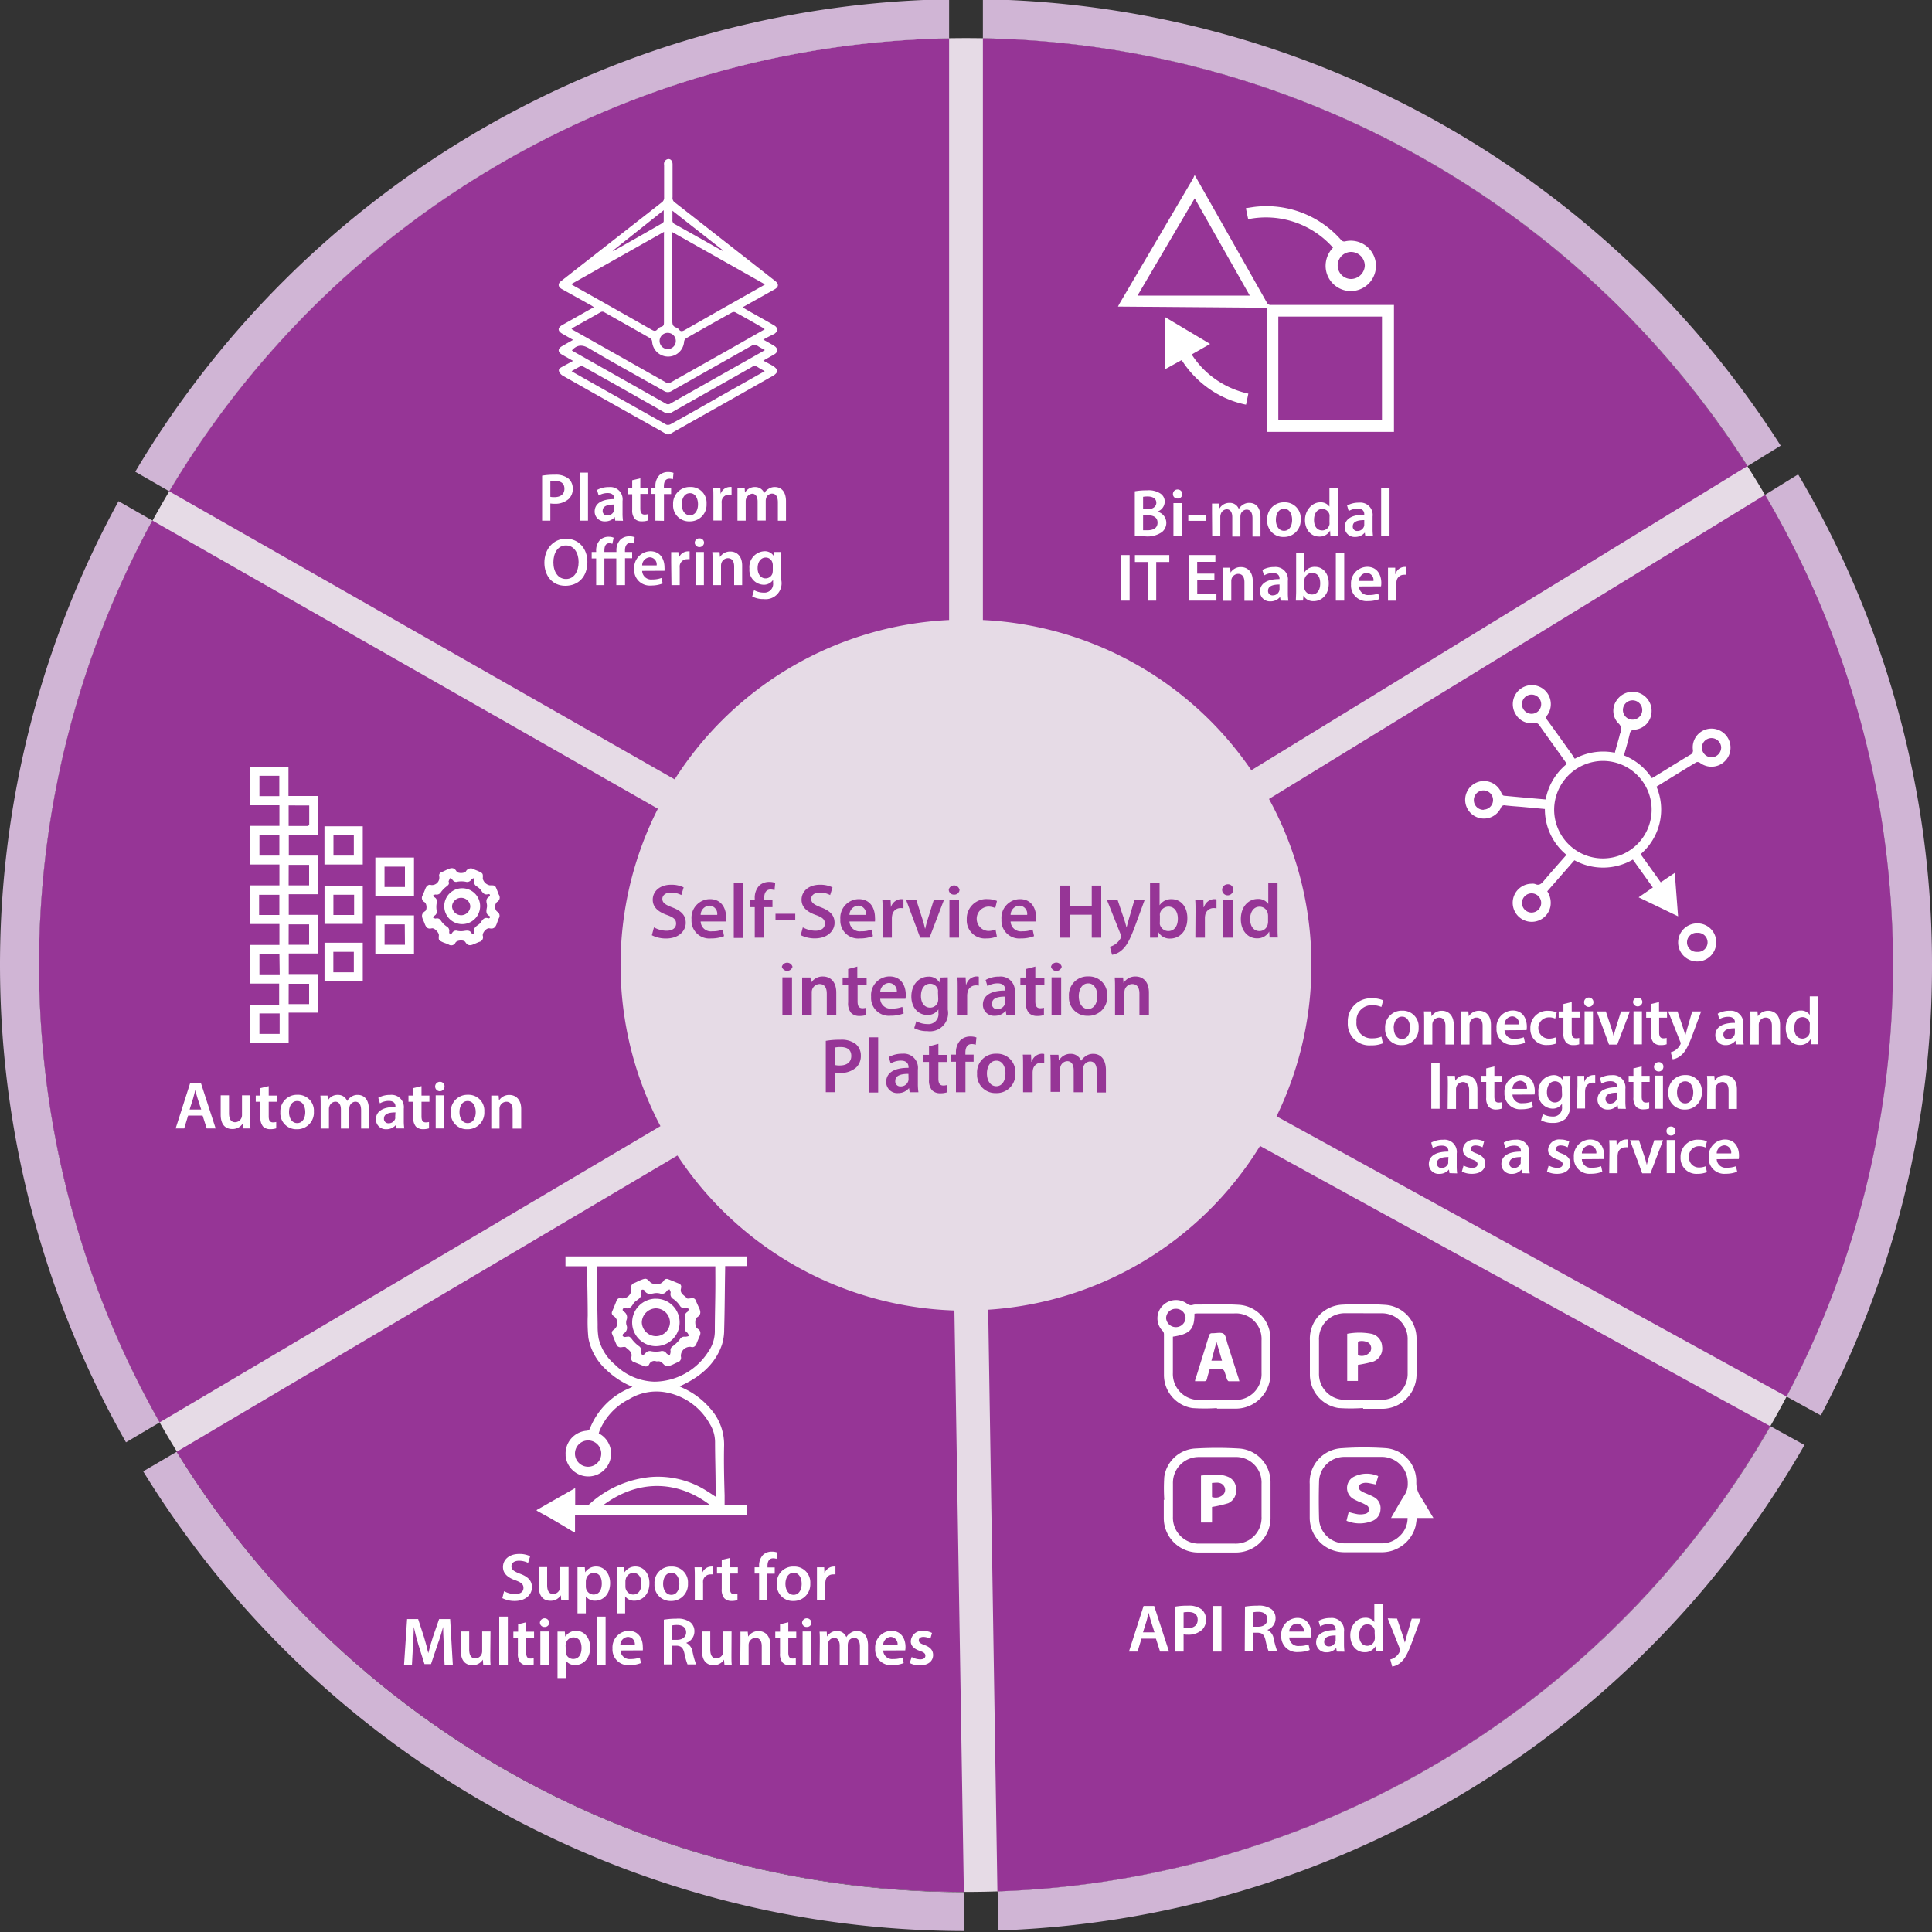 <svg xmlns="http://www.w3.org/2000/svg" viewBox="0 0 350 350"><rect x="0" y="0" width="350" height="350" fill="#333333" stroke="none"/><defs><style>.cls-1{fill:#e6dbe6;}.cls-2{fill:none;}.cls-3{fill:#963596;}.cls-4{fill:#d0b5d5;}.cls-5{fill:#fff;}</style></defs><title>Self-Service Hybrid integration Platform</title><g id="Layer_3" data-name="Layer 3"><path class="cls-1" d="M342.92,174.82A167.06,167.06,0,0,1,326,248.4a162.8,162.8,0,0,1-7.93,14.38,167.79,167.79,0,0,1-132.16,79.61c-3.59.23-7.23.35-10.89.35-1.85,0-3.71,0-5.54-.09A167.83,167.83,0,0,1,34.81,267.29a158.79,158.79,0,0,1-8.35-14.13A168.09,168.09,0,0,1,25.22,98.85Q29,91.5,33.36,84.59A167.83,167.83,0,0,1,166.79,7.09c2.72-.12,5.46-.19,8.21-.19s5.49.07,8.21.19a167.83,167.83,0,0,1,130.5,73.06,161.14,161.14,0,0,1,8.58,14A167.25,167.25,0,0,1,342.92,174.82Z"/><path class="cls-1" d="M237.58,174.82a62.21,62.21,0,0,1-6.32,27.42,60.38,60.38,0,0,1-2.95,5.36,62.52,62.52,0,0,1-49.25,29.67c-1.34.09-2.7.13-4.06.13-.69,0-1.38,0-2.06,0a62.52,62.52,0,0,1-50.18-28.08,56.74,56.74,0,0,1-3.11-5.26,62.62,62.62,0,0,1-.47-57.51q1.39-2.74,3-5.32a62.52,62.52,0,0,1,49.72-28.87c1,0,2-.07,3.06-.07s2.05,0,3.06.07a62.51,62.51,0,0,1,48.63,27.22,59.11,59.11,0,0,1,3.2,5.21A62.33,62.33,0,0,1,237.58,174.82Z"/><path class="cls-2" d="M323.65,253c-1,1.8-1.94,3.59-3,5.36L228.31,207.6a62.52,62.52,0,0,1-49.25,29.67l1.67,105.37c-1.9.06-3.82.1-5.73.1h-.39l-1.67-105.38a62.52,62.52,0,0,1-50.18-28.08L32,263q-1.61-2.59-3.12-5.27L119.65,204a62.62,62.62,0,0,1-.47-57.51L27.61,94.3q1.49-2.7,3-5.32l91.57,52.21a62.52,62.52,0,0,1,49.72-28.87V6.94c1,0,2,0,3.06,0s2.05,0,3.06,0V112.32a62.51,62.51,0,0,1,48.63,27.22l89.86-55.1q1.63,2.57,3.2,5.21l-89.86,55.1a62.64,62.64,0,0,1,1.37,57.49Z"/><path class="cls-3" d="M171.94,6.94V112.32a62.52,62.52,0,0,0-49.72,28.87L30.65,89A167.85,167.85,0,0,1,171.94,6.94Z"/><path class="cls-2" d="M323.65,253l-92.39-50.77a62.64,62.64,0,0,0-1.37-57.49l89.86-55.1,6-3.7c-1-1.75-2.11-3.49-3.2-5.21l-6,3.7-89.86,55.1a62.51,62.51,0,0,0-48.63-27.22V-.14c-1,0-2,0-3.06,0s-2,0-3.06,0V112.32a62.52,62.52,0,0,0-49.72,28.87L30.65,89,24.5,85.46q-1.58,2.64-3,5.33l6.14,3.51,91.57,52.21a62.62,62.62,0,0,0,.47,57.51L28.92,257.68l-6.1,3.61q1.51,2.67,3.12,5.26L32,263l90.72-53.67a62.52,62.52,0,0,0,50.18,28.08l1.67,105.38.11,7.08H175c1.95,0,3.9,0,5.84-.1l-.11-7.08-1.67-105.37a62.52,62.52,0,0,0,49.25-29.67l92.38,50.77,6.21,3.41c1-1.77,2-3.55,3-5.36Z"/><path class="cls-4" d="M350,174.82a174.28,174.28,0,0,1-20.14,81.6L323.65,253a168.19,168.19,0,0,0-3.9-163.36l6-3.7A174.15,174.15,0,0,1,350,174.82Z"/><path class="cls-4" d="M326.9,261.78a174.91,174.91,0,0,1-146.06,87.94l-.11-7.08a167.86,167.86,0,0,0,140-84.27Z"/><path class="cls-4" d="M174.72,349.82A174.86,174.86,0,0,1,25.94,266.55L32,263a167.8,167.8,0,0,0,142.57,79.79Z"/><path class="cls-4" d="M28.92,257.68l-6.1,3.61a175.21,175.21,0,0,1-1.35-170.5l6.14,3.51a168.13,168.13,0,0,0,1.31,163.38Z"/><path class="cls-4" d="M171.94-.14V6.94A167.85,167.85,0,0,0,30.65,89L24.5,85.46A174.89,174.89,0,0,1,171.94-.14Z"/><path class="cls-4" d="M322.59,80.74l-6,3.7A167.78,167.78,0,0,0,178.06,6.94V-.14A174.87,174.87,0,0,1,322.59,80.74Z"/><path class="cls-3" d="M316.55,84.44l-89.86,55.1a62.51,62.51,0,0,0-48.63-27.22V6.94A167.78,167.78,0,0,1,316.55,84.44Z"/><path class="cls-3" d="M342.92,174.82A167.33,167.33,0,0,1,323.65,253l-92.39-50.77a62.64,62.64,0,0,0-1.37-57.49l89.86-55.1A167.17,167.17,0,0,1,342.92,174.82Z"/><path class="cls-3" d="M320.69,258.37a167.86,167.86,0,0,1-140,84.27l-1.67-105.37a62.52,62.52,0,0,0,49.25-29.67Z"/><path class="cls-3" d="M174.61,342.74A167.8,167.8,0,0,1,32,263l90.72-53.67a62.52,62.52,0,0,0,50.18,28.08Z"/><path class="cls-3" d="M119.65,204,28.92,257.68A168.13,168.13,0,0,1,27.61,94.3l91.57,52.21a62.62,62.62,0,0,0,.47,57.51Z"/></g><g id="Layer_1" data-name="Layer 1"><path class="cls-5" d="M205.58,89a12.49,12.49,0,0,1,2.2-.17,3.84,3.84,0,0,1,2.36.53,1.72,1.72,0,0,1,.86,1.54,1.92,1.92,0,0,1-1.37,1.79v0a2.08,2.08,0,0,1,1.66,2,2.16,2.16,0,0,1-.79,1.7,4.58,4.58,0,0,1-3.07.77,14.47,14.47,0,0,1-1.85-.11Zm1.5,3.26h.77c1,0,1.63-.49,1.63-1.19s-.59-1.13-1.54-1.13a4.65,4.65,0,0,0-.86.06Zm0,3.8c.19,0,.45,0,.79,0,1,0,1.83-.36,1.83-1.38s-.83-1.35-1.87-1.35h-.75Z"/><path class="cls-5" d="M214.18,89.51a.79.79,0,0,1-.86.8.79.79,0,0,1-.83-.8.81.81,0,0,1,.85-.83A.81.81,0,0,1,214.18,89.51Zm-1.6,7.63v-6h1.52v6Z"/><path class="cls-5" d="M218.4,93.35v1h-3.13v-1Z"/><path class="cls-5" d="M219.57,93c0-.69,0-1.26,0-1.78h1.3l.06.88h0a2.06,2.06,0,0,1,1.84-1,1.71,1.71,0,0,1,1.65,1.1h0a2.28,2.28,0,0,1,.73-.75,2,2,0,0,1,1.2-.35c1,0,2,.67,2,2.58v3.52H226.9v-3.3c0-1-.34-1.58-1.07-1.58a1.15,1.15,0,0,0-1.05.8,2,2,0,0,0-.07.5v3.58h-1.47V93.68c0-.83-.33-1.42-1-1.42a1.17,1.17,0,0,0-1.08.86,1.33,1.33,0,0,0-.09.49v3.53h-1.47Z"/><path class="cls-5" d="M235.63,94.1a3,3,0,0,1-3.06,3.17,2.88,2.88,0,0,1-3-3.07A3,3,0,0,1,232.67,91,2.86,2.86,0,0,1,235.63,94.1Zm-4.49.06c0,1.15.56,2,1.48,2s1.46-.84,1.46-2c0-.93-.42-2-1.45-2S231.14,93.17,231.14,94.16Z"/><path class="cls-5" d="M242.37,88.44v7c0,.61,0,1.27,0,1.68h-1.35l-.06-1h0a2.14,2.14,0,0,1-2,1.08c-1.42,0-2.55-1.21-2.55-3S237.73,91,239.16,91a1.91,1.91,0,0,1,1.68.78h0V88.44Zm-1.51,5.22a2.56,2.56,0,0,0,0-.39,1.33,1.33,0,0,0-1.3-1.07c-1,0-1.51.86-1.51,2s.54,1.89,1.5,1.89a1.34,1.34,0,0,0,1.3-1.07,2,2,0,0,0,0-.44Z"/><path class="cls-5" d="M247.34,97.14l-.09-.66h0a2.23,2.23,0,0,1-1.77.79,1.77,1.77,0,0,1-1.87-1.77c0-1.51,1.34-2.27,3.54-2.26v-.1c0-.39-.16-1-1.21-1a3.26,3.26,0,0,0-1.61.44l-.29-1a4.29,4.29,0,0,1,2.16-.52,2.23,2.23,0,0,1,2.46,2.51V95.7a9.94,9.94,0,0,0,.08,1.44Zm-.19-2.92c-1.07,0-2.08.21-2.08,1.12a.78.78,0,0,0,.85.85,1.23,1.23,0,0,0,1.18-.82,1,1,0,0,0,.05-.33Z"/><path class="cls-5" d="M250.21,88.44h1.52v8.7h-1.52Z"/><path class="cls-5" d="M204.64,100.55v8.26h-1.51v-8.26Z"/><path class="cls-5" d="M208,101.81H205.6v-1.26h6.23v1.26h-2.37v7H208Z"/><path class="cls-5" d="M220,105.14h-3.11v2.43h3.48v1.24h-5v-8.26h4.81v1.23h-3.3v2.14H220Z"/><path class="cls-5" d="M221.58,104.61c0-.68,0-1.26-.05-1.77h1.33l.07.89h0a2.15,2.15,0,0,1,1.9-1c1,0,2.12.68,2.12,2.56v3.55h-1.51v-3.37c0-.86-.32-1.51-1.14-1.51a1.27,1.27,0,0,0-1.18.88,1.5,1.5,0,0,0-.06.49v3.51h-1.52Z"/><path class="cls-5" d="M232,108.81l-.1-.67h0a2.2,2.2,0,0,1-1.76.8,1.78,1.78,0,0,1-1.88-1.78c0-1.5,1.34-2.26,3.54-2.25v-.1c0-.39-.16-1-1.21-1a3.1,3.1,0,0,0-1.6.44l-.3-1a4.31,4.31,0,0,1,2.16-.53,2.24,2.24,0,0,1,2.46,2.52v2.15a9.78,9.78,0,0,0,.09,1.44Zm-.2-2.92c-1.06,0-2.08.21-2.08,1.11a.79.79,0,0,0,.86.86,1.21,1.21,0,0,0,1.17-.82,1,1,0,0,0,.05-.33Z"/><path class="cls-5" d="M234.76,108.81c0-.41.05-1.07.05-1.68v-7h1.51v3.56h0a2.16,2.16,0,0,1,1.92-1c1.45,0,2.49,1.22,2.48,3,0,2.14-1.36,3.21-2.71,3.21a2,2,0,0,1-1.88-1h0l-.07.9Zm1.56-2.47a1.42,1.42,0,0,0,0,.36,1.38,1.38,0,0,0,1.33,1c.95,0,1.52-.76,1.52-2s-.5-1.91-1.51-1.91a1.41,1.41,0,0,0-1.33,1.1,1.54,1.54,0,0,0-.05.39Z"/><path class="cls-5" d="M242,100.1h1.52v8.71H242Z"/><path class="cls-5" d="M246.19,106.24a1.63,1.63,0,0,0,1.84,1.55,4.57,4.57,0,0,0,1.66-.27l.21,1a5.54,5.54,0,0,1-2.08.37,2.82,2.82,0,0,1-3.07-3,3,3,0,0,1,2.91-3.21c1.94,0,2.58,1.6,2.58,2.91a4.06,4.06,0,0,1-.05.63Zm2.63-1a1.29,1.29,0,0,0-1.24-1.46,1.48,1.48,0,0,0-1.39,1.46Z"/><path class="cls-5" d="M251.45,104.76c0-.81,0-1.38,0-1.92h1.31l0,1.14h.05a1.77,1.77,0,0,1,1.63-1.28,1.87,1.87,0,0,1,.35,0v1.42a2.44,2.44,0,0,0-.44,0,1.34,1.34,0,0,0-1.35,1.14,3.23,3.23,0,0,0-.05.47v3.09h-1.5Z"/><path class="cls-5" d="M98.21,86.17a12.92,12.92,0,0,1,2.3-.17,3.74,3.74,0,0,1,2.44.67,2.35,2.35,0,0,1,.81,1.83,2.52,2.52,0,0,1-.71,1.87,3.66,3.66,0,0,1-2.61.89,5.17,5.17,0,0,1-.74-.05v3.11H98.21ZM99.7,90a3.06,3.06,0,0,0,.74.06c1.13,0,1.81-.55,1.81-1.52s-.63-1.41-1.68-1.41a3.89,3.89,0,0,0-.87.08Z"/><path class="cls-5" d="M105,85.62h1.52v8.7H105Z"/><path class="cls-5" d="M111.46,94.32l-.09-.66h0a2.23,2.23,0,0,1-1.77.79,1.77,1.77,0,0,1-1.87-1.77c0-1.51,1.34-2.27,3.54-2.26v-.1c0-.39-.16-1-1.21-1a3.26,3.26,0,0,0-1.61.44l-.29-1a4.29,4.29,0,0,1,2.16-.52,2.23,2.23,0,0,1,2.46,2.51v2.16a9.88,9.88,0,0,0,.08,1.43Zm-.19-2.92c-1.07,0-2.09.21-2.09,1.12a.79.79,0,0,0,.86.86,1.24,1.24,0,0,0,1.18-.82,1.08,1.08,0,0,0,0-.34Z"/><path class="cls-5" d="M116,86.65v1.7h1.44v1.13H116v2.63c0,.73.2,1.11.78,1.11a2,2,0,0,0,.58-.08l0,1.15a3.17,3.17,0,0,1-1.09.15A1.73,1.73,0,0,1,115,94a2.37,2.37,0,0,1-.47-1.67v-2.8h-.85V88.35h.85V87Z"/><path class="cls-5" d="M118.73,94.32V89.48h-.81V88.35h.81v-.26a2.8,2.8,0,0,1,.72-2,2.27,2.27,0,0,1,1.56-.58,3,3,0,0,1,1,.15l-.11,1.17a1.52,1.52,0,0,0-.63-.11c-.75,0-1,.62-1,1.36v.3h1.31v1.13h-1.3v4.84Z"/><path class="cls-5" d="M128,91.28a3,3,0,0,1-3.06,3.17,2.88,2.88,0,0,1-3-3.07A3,3,0,0,1,125,88.22,2.86,2.86,0,0,1,128,91.28Zm-4.49.06c0,1.15.56,2,1.48,2s1.46-.84,1.46-2c0-.93-.42-2-1.45-2S123.51,90.35,123.51,91.34Z"/><path class="cls-5" d="M129.24,90.28c0-.81,0-1.39-.05-1.93h1.31l.05,1.14h0a1.78,1.78,0,0,1,1.63-1.27,1.9,1.9,0,0,1,.35,0v1.43a1.72,1.72,0,0,0-.44-.05,1.33,1.33,0,0,0-1.35,1.14,2.94,2.94,0,0,0,0,.46v3.09h-1.5Z"/><path class="cls-5" d="M133.6,90.13c0-.69,0-1.26,0-1.78h1.3l.06.88h0a2.06,2.06,0,0,1,1.83-1,1.73,1.73,0,0,1,1.66,1.1h0a2.31,2.31,0,0,1,.74-.75,2,2,0,0,1,1.2-.35c1,0,2,.67,2,2.58v3.52h-1.47V91c0-1-.35-1.58-1.07-1.58a1.15,1.15,0,0,0-1.05.8,2,2,0,0,0-.08.5v3.58h-1.47V90.86c0-.83-.33-1.42-1-1.42a1.36,1.36,0,0,0-1.16,1.35v3.53H133.6Z"/><path class="cls-5" d="M106.41,101.77c0,2.77-1.68,4.35-4,4.35s-3.79-1.78-3.79-4.2,1.59-4.33,3.92-4.33S106.41,99.42,106.41,101.77Zm-6.16.12c0,1.68.84,3,2.29,3s2.28-1.35,2.28-3.08c0-1.55-.77-3-2.28-3S100.25,100.19,100.25,101.89Z"/><path class="cls-5" d="M111.65,106v-4.84h-2.16V106H108v-4.84h-.81V100H108v-.15a2.71,2.71,0,0,1,.67-2,2.24,2.24,0,0,1,1.68-.61,2,2,0,0,1,.82.17l-.24,1.11a1.53,1.53,0,0,0-.54-.11c-.69,0-.9.58-.9,1.33V100h2.18v-.26a2.73,2.73,0,0,1,.74-2,2.25,2.25,0,0,1,1.56-.58,2.66,2.66,0,0,1,1,.15l-.1,1.16a1.82,1.82,0,0,0-.65-.11c-.74,0-1,.63-1,1.36V100h1.3v1.13h-1.29V106Z"/><path class="cls-5" d="M116.33,103.42a1.63,1.63,0,0,0,1.84,1.55,4.57,4.57,0,0,0,1.66-.27l.22,1a5.63,5.63,0,0,1-2.09.37,2.82,2.82,0,0,1-3.07-3,3,3,0,0,1,2.91-3.21c1.94,0,2.58,1.6,2.58,2.91a4.06,4.06,0,0,1,0,.63Zm2.63-1a1.29,1.29,0,0,0-1.24-1.46,1.48,1.48,0,0,0-1.39,1.46Z"/><path class="cls-5" d="M121.59,101.94c0-.81,0-1.38,0-1.92h1.31l.05,1.14h0a1.77,1.77,0,0,1,1.63-1.28,1.87,1.87,0,0,1,.35,0v1.42a2.33,2.33,0,0,0-.44,0,1.34,1.34,0,0,0-1.35,1.14,3.23,3.23,0,0,0,0,.47V106h-1.5Z"/><path class="cls-5" d="M127.55,98.35a.85.85,0,0,1-1.69,0,.81.81,0,0,1,.85-.82A.8.8,0,0,1,127.55,98.35ZM126,106v-6h1.52v6Z"/><path class="cls-5" d="M129.09,101.8c0-.69,0-1.27-.05-1.78h1.32l.07.89h0a2.17,2.17,0,0,1,1.9-1c1,0,2.12.68,2.12,2.56V106H133v-3.37c0-.86-.32-1.51-1.14-1.51a1.26,1.26,0,0,0-1.17.88,1.53,1.53,0,0,0-.07.49V106h-1.51Z"/><path class="cls-5" d="M141.54,100c0,.4,0,.89,0,1.71v3.39a2.89,2.89,0,0,1-3.19,3.43,4.18,4.18,0,0,1-2.08-.48l.33-1.14a3.59,3.59,0,0,0,1.74.45,1.58,1.58,0,0,0,1.71-1.8v-.51h0a2,2,0,0,1-1.74.88,2.66,2.66,0,0,1-2.54-2.92,2.86,2.86,0,0,1,2.71-3.15,1.88,1.88,0,0,1,1.73.93h0l.06-.79ZM140,102.41a1.4,1.4,0,0,0-.05-.41,1.25,1.25,0,0,0-1.23-1c-.84,0-1.47.73-1.47,1.94,0,1,.52,1.84,1.46,1.84a1.29,1.29,0,0,0,1.23-.91,3,3,0,0,0,.06-.53Z"/><path class="cls-5" d="M34.08,202.09l-.71,2.34H31.82l2.64-8.25h1.93l2.68,8.25H37.45l-.75-2.34ZM36.45,201l-.65-2c-.16-.5-.3-1.07-.42-1.54h0c-.13.47-.25,1.05-.4,1.54l-.63,2Z"/><path class="cls-5" d="M45.33,202.64c0,.72,0,1.3.05,1.79H44.05l-.07-.9h0a2.17,2.17,0,0,1-1.92,1c-1.09,0-2.08-.65-2.08-2.6v-3.5h1.51v3.24c0,1,.32,1.63,1.11,1.63a1.26,1.26,0,0,0,1.15-.81,1.3,1.3,0,0,0,.09-.46v-3.6h1.51Z"/><path class="cls-5" d="M48.68,196.76v1.71h1.44v1.12H48.68v2.64c0,.72.2,1.1.78,1.1a2.53,2.53,0,0,0,.58-.07l0,1.15a3.44,3.44,0,0,1-1.09.15,1.77,1.77,0,0,1-1.3-.49,2.4,2.4,0,0,1-.47-1.67v-2.81h-.85v-1.12h.85v-1.35Z"/><path class="cls-5" d="M56.86,201.39a3,3,0,0,1-3.07,3.18,2.89,2.89,0,0,1-3-3.08,3,3,0,0,1,3.09-3.16A2.86,2.86,0,0,1,56.86,201.39Zm-4.5.07c0,1.15.56,2,1.48,2s1.46-.85,1.46-2c0-.93-.42-2-1.45-2S52.36,200.46,52.36,201.46Z"/><path class="cls-5" d="M58.09,200.24c0-.68,0-1.26-.05-1.77h1.3l.06.88h0a2,2,0,0,1,1.84-1,1.72,1.72,0,0,1,1.65,1.11h0a2.1,2.1,0,0,1,.73-.75,1.94,1.94,0,0,1,1.2-.36c1,0,2,.68,2,2.59v3.51H65.42v-3.29c0-1-.34-1.58-1.07-1.58a1.16,1.16,0,0,0-1,.79,2,2,0,0,0-.07.51v3.57H61.76V201c0-.84-.34-1.42-1-1.42a1.17,1.17,0,0,0-1.08.85,1.33,1.33,0,0,0-.09.49v3.53H58.09Z"/><path class="cls-5" d="M71.84,204.43l-.1-.66h0a2.2,2.2,0,0,1-1.76.8,1.78,1.78,0,0,1-1.88-1.78c0-1.51,1.34-2.27,3.54-2.25v-.1c0-.39-.16-1-1.21-1a3.1,3.1,0,0,0-1.6.44l-.3-1a4.28,4.28,0,0,1,2.16-.53,2.23,2.23,0,0,1,2.46,2.51V203a9.55,9.55,0,0,0,.09,1.43Zm-.2-2.91c-1.07,0-2.08.21-2.08,1.11a.79.79,0,0,0,.85.86,1.21,1.21,0,0,0,1.18-.82,1,1,0,0,0,0-.33Z"/><path class="cls-5" d="M76.36,196.76v1.71h1.43v1.12H76.36v2.64c0,.72.19,1.1.77,1.1a2.63,2.63,0,0,0,.59-.07l0,1.15a3.44,3.44,0,0,1-1.09.15,1.77,1.77,0,0,1-1.3-.49,2.4,2.4,0,0,1-.46-1.67v-2.81H74v-1.12h.86v-1.35Z"/><path class="cls-5" d="M80.53,196.8a.85.85,0,1,1-.84-.82A.8.8,0,0,1,80.53,196.8Zm-1.6,7.63v-6h1.52v6Z"/><path class="cls-5" d="M87.74,201.39a3,3,0,0,1-3.07,3.18,2.89,2.89,0,0,1-3-3.08,3,3,0,0,1,3.09-3.16A2.86,2.86,0,0,1,87.74,201.39Zm-4.5.07c0,1.15.56,2,1.48,2s1.46-.85,1.46-2c0-.93-.42-2-1.45-2S83.24,200.46,83.24,201.46Z"/><path class="cls-5" d="M89,200.24c0-.68,0-1.26,0-1.77h1.33l.07.89h0a2.15,2.15,0,0,1,1.9-1c1,0,2.12.68,2.12,2.56v3.54H92.87v-3.37c0-.85-.32-1.5-1.14-1.5a1.27,1.27,0,0,0-1.18.88,1.5,1.5,0,0,0-.06.49v3.5H89Z"/><path class="cls-5" d="M250.52,189a5.12,5.12,0,0,1-2.13.37,3.9,3.9,0,0,1-4.22-4.15,4.16,4.16,0,0,1,4.41-4.37,4.67,4.67,0,0,1,2,.37l-.33,1.2a4,4,0,0,0-1.61-.32,2.76,2.76,0,0,0-2.9,3,2.72,2.72,0,0,0,2.88,3,4.06,4.06,0,0,0,1.64-.31Z"/><path class="cls-5" d="M257,186.16a3,3,0,0,1-3.07,3.17,2.88,2.88,0,0,1-3-3.07,3,3,0,0,1,3.09-3.17A2.87,2.87,0,0,1,257,186.16Zm-4.5.06c0,1.15.56,2,1.48,2s1.46-.85,1.46-2.05c0-.93-.42-2-1.45-2S252.48,185.23,252.48,186.22Z"/><path class="cls-5" d="M258,185c0-.69,0-1.27-.05-1.78h1.32l.07.89h0a2.17,2.17,0,0,1,1.9-1c1,0,2.12.68,2.12,2.57v3.54h-1.51v-3.37c0-.86-.32-1.51-1.14-1.51a1.26,1.26,0,0,0-1.17.88,1.53,1.53,0,0,0-.06.49v3.51H258Z"/><path class="cls-5" d="M264.73,185c0-.69,0-1.27-.05-1.78H266l.08.89h0a2.17,2.17,0,0,1,1.9-1c1,0,2.12.68,2.12,2.57v3.54h-1.51v-3.37c0-.86-.31-1.51-1.14-1.51a1.26,1.26,0,0,0-1.17.88,1.53,1.53,0,0,0-.06.49v3.51h-1.52Z"/><path class="cls-5" d="M272.56,186.64a1.62,1.62,0,0,0,1.84,1.54,4.51,4.51,0,0,0,1.65-.27l.22,1a5.62,5.62,0,0,1-2.08.37,2.82,2.82,0,0,1-3.08-3,3,3,0,0,1,2.92-3.22c1.93,0,2.57,1.6,2.57,2.91a3.29,3.29,0,0,1-.05.64Zm2.62-1.06a1.29,1.29,0,0,0-1.24-1.46,1.47,1.47,0,0,0-1.38,1.46Z"/><path class="cls-5" d="M282,189a4.29,4.29,0,0,1-1.69.31,2.86,2.86,0,0,1-3.07-3,3.08,3.08,0,0,1,3.32-3.19,3.69,3.69,0,0,1,1.45.29l-.27,1.12a2.6,2.6,0,0,0-1.13-.23,1.93,1.93,0,0,0,0,3.86,3,3,0,0,0,1.18-.23Z"/><path class="cls-5" d="M284.73,181.53v1.7h1.44v1.13h-1.44V187c0,.72.2,1.1.78,1.1a2.07,2.07,0,0,0,.58-.07l0,1.15a3.17,3.17,0,0,1-1.09.15,1.73,1.73,0,0,1-1.3-.49,2.37,2.37,0,0,1-.47-1.67v-2.8h-.86v-1.13h.86v-1.35Z"/><path class="cls-5" d="M288.67,181.56a.85.85,0,0,1-1.7,0,.85.85,0,0,1,1.7,0Zm-1.61,7.64v-6h1.52v6Z"/><path class="cls-5" d="M290.91,183.23l1,3a13.38,13.38,0,0,1,.41,1.49h0c.11-.49.24-.95.4-1.49l.94-3h1.6l-2.28,6h-1.49l-2.21-6Z"/><path class="cls-5" d="M297.53,181.56a.85.85,0,0,1-1.69,0,.81.81,0,0,1,.85-.82A.8.8,0,0,1,297.53,181.56Zm-1.6,7.64v-6h1.52v6Z"/><path class="cls-5" d="M300.55,181.53v1.7H302v1.13h-1.43V187c0,.72.19,1.1.77,1.1a2.15,2.15,0,0,0,.59-.07l0,1.15a3.17,3.17,0,0,1-1.09.15,1.73,1.73,0,0,1-1.3-.49,2.37,2.37,0,0,1-.46-1.67v-2.8h-.86v-1.13h.86v-1.35Z"/><path class="cls-5" d="M303.9,183.23l1.08,3.2c.12.37.25.82.33,1.16h0c.1-.34.21-.78.32-1.17l.93-3.19h1.62l-1.5,4.07c-.82,2.23-1.37,3.22-2.08,3.83a3,3,0,0,1-1.58.77l-.35-1.27a2.62,2.62,0,0,0,.89-.42,2.65,2.65,0,0,0,.82-.94.65.65,0,0,0,.1-.27.68.68,0,0,0-.09-.29l-2.18-5.48Z"/><path class="cls-5" d="M314.49,189.2l-.1-.67h0a2.19,2.19,0,0,1-1.76.8,1.78,1.78,0,0,1-1.88-1.78c0-1.5,1.34-2.26,3.55-2.25v-.1c0-.39-.16-1-1.22-1a3.1,3.1,0,0,0-1.6.44l-.3-1a4.31,4.31,0,0,1,2.16-.53,2.24,2.24,0,0,1,2.46,2.52v2.15a9.78,9.78,0,0,0,.09,1.44Zm-.2-2.92c-1.06,0-2.08.21-2.08,1.11a.79.79,0,0,0,.86.86,1.21,1.21,0,0,0,1.17-.82,1,1,0,0,0,.05-.33Z"/><path class="cls-5" d="M317.11,185c0-.69,0-1.27-.05-1.78h1.32l.08.89h0a2.17,2.17,0,0,1,1.9-1c1,0,2.12.68,2.12,2.57v3.54H321v-3.37c0-.86-.32-1.51-1.14-1.51a1.27,1.27,0,0,0-1.18.88,1.53,1.53,0,0,0-.06.49v3.51h-1.52Z"/><path class="cls-5" d="M329.37,180.5v7c0,.61,0,1.27.05,1.68h-1.35l-.06-.95h0a2.16,2.16,0,0,1-1.95,1.08c-1.42,0-2.55-1.21-2.55-3.05,0-2,1.24-3.19,2.67-3.19a1.91,1.91,0,0,1,1.68.79h0V180.5Zm-1.51,5.22a2.69,2.69,0,0,0,0-.4,1.33,1.33,0,0,0-1.3-1.06c-1,0-1.51.86-1.51,2s.54,1.89,1.5,1.89a1.34,1.34,0,0,0,1.3-1.07,2,2,0,0,0,0-.44Z"/><path class="cls-5" d="M260.8,192.6v8.26h-1.51V192.6Z"/><path class="cls-5" d="M262.29,196.67c0-.68,0-1.26-.05-1.77h1.33l.07.89h0a2.12,2.12,0,0,1,1.89-1c1.05,0,2.12.68,2.12,2.56v3.54h-1.5v-3.37c0-.85-.32-1.5-1.14-1.5a1.27,1.27,0,0,0-1.18.88,1.5,1.5,0,0,0-.06.49v3.5h-1.52Z"/><path class="cls-5" d="M270.72,193.19v1.71h1.43V196h-1.43v2.64c0,.72.19,1.1.77,1.1a2.63,2.63,0,0,0,.59-.07l0,1.15A3.44,3.44,0,0,1,271,201a1.79,1.79,0,0,1-1.3-.49,2.45,2.45,0,0,1-.46-1.67V196h-.86V194.9h.86v-1.35Z"/><path class="cls-5" d="M274,198.3a1.62,1.62,0,0,0,1.84,1.55,4.51,4.51,0,0,0,1.65-.27l.22,1a5.54,5.54,0,0,1-2.08.37,2.83,2.83,0,0,1-3.08-3,3,3,0,0,1,2.92-3.21c1.93,0,2.57,1.59,2.57,2.91a3.1,3.1,0,0,1-.05.63Zm2.62-1.05a1.29,1.29,0,0,0-1.24-1.46,1.47,1.47,0,0,0-1.38,1.46Z"/><path class="cls-5" d="M284.5,194.9c0,.4-.05.89-.05,1.71V200a3.48,3.48,0,0,1-.88,2.71,3.44,3.44,0,0,1-2.3.72,4.36,4.36,0,0,1-2.09-.47l.33-1.14a3.62,3.62,0,0,0,1.74.45,1.59,1.59,0,0,0,1.72-1.8v-.52h0a2,2,0,0,1-1.74.89,2.65,2.65,0,0,1-2.53-2.92,2.86,2.86,0,0,1,2.71-3.15,1.87,1.87,0,0,1,1.72.93h0l.06-.79Zm-1.56,2.39a1.78,1.78,0,0,0,0-.41,1.26,1.26,0,0,0-1.23-1c-.85,0-1.47.74-1.47,2,0,1,.51,1.84,1.46,1.84a1.28,1.28,0,0,0,1.22-.91,2.42,2.42,0,0,0,.06-.54Z"/><path class="cls-5" d="M285.77,196.82c0-.81,0-1.38,0-1.92H287l0,1.14h0a1.79,1.79,0,0,1,1.63-1.28,1.32,1.32,0,0,1,.36,0v1.42a1.78,1.78,0,0,0-.44-.05,1.33,1.33,0,0,0-1.35,1.14,2.94,2.94,0,0,0-.05.46v3.09h-1.51Z"/><path class="cls-5" d="M293.14,200.86l-.1-.66h0a2.19,2.19,0,0,1-1.76.8,1.78,1.78,0,0,1-1.88-1.78c0-1.51,1.34-2.27,3.54-2.25v-.1c0-.39-.16-1-1.21-1a3.1,3.1,0,0,0-1.6.44l-.3-1a4.31,4.31,0,0,1,2.16-.53,2.23,2.23,0,0,1,2.46,2.51v2.16a9.55,9.55,0,0,0,.09,1.43Zm-.2-2.91c-1.06,0-2.08.2-2.08,1.11a.79.79,0,0,0,.86.86,1.21,1.21,0,0,0,1.17-.82,1,1,0,0,0,.05-.33Z"/><path class="cls-5" d="M297.41,193.19v1.71h1.44V196h-1.44v2.64c0,.72.2,1.1.77,1.1a2.55,2.55,0,0,0,.59-.07l0,1.15a3.49,3.49,0,0,1-1.09.15,1.76,1.76,0,0,1-1.3-.49,2.4,2.4,0,0,1-.47-1.67V196h-.86V194.9h.86v-1.35Z"/><path class="cls-5" d="M301.34,193.23a.85.85,0,1,1-.84-.82A.8.8,0,0,1,301.34,193.23Zm-1.6,7.63v-6h1.52v6Z"/><path class="cls-5" d="M308.3,197.82a3,3,0,0,1-3.06,3.18,2.89,2.89,0,0,1-3-3.08,3,3,0,0,1,3.09-3.16A2.86,2.86,0,0,1,308.3,197.82Zm-4.49.07c0,1.15.56,2,1.48,2s1.46-.85,1.46-2c0-.93-.42-2-1.45-2S303.81,196.89,303.81,197.89Z"/><path class="cls-5" d="M309.29,196.67c0-.68,0-1.26-.05-1.77h1.33l.07.89h0a2.14,2.14,0,0,1,1.9-1c1,0,2.12.68,2.12,2.56v3.54h-1.51v-3.37c0-.85-.32-1.5-1.14-1.5a1.27,1.27,0,0,0-1.18.88,1.5,1.5,0,0,0-.06.49v3.5h-1.52Z"/><path class="cls-5" d="M262.59,212.53l-.1-.66h0a2.23,2.23,0,0,1-1.77.79,1.77,1.77,0,0,1-1.87-1.77c0-1.51,1.33-2.27,3.54-2.26v-.09c0-.4-.16-1-1.21-1a3.17,3.17,0,0,0-1.61.45l-.29-1a4.39,4.39,0,0,1,2.15-.52,2.23,2.23,0,0,1,2.47,2.51v2.16a9.79,9.79,0,0,0,.08,1.43Zm-.19-2.92c-1.07,0-2.09.21-2.09,1.12a.79.79,0,0,0,.86.86,1.24,1.24,0,0,0,1.18-.82,1.39,1.39,0,0,0,0-.33Z"/><path class="cls-5" d="M265.14,211.14a3.32,3.32,0,0,0,1.53.43c.66,0,1-.26,1-.66s-.25-.61-1-.87c-1.17-.4-1.66-1-1.65-1.74,0-1.05.87-1.87,2.26-1.87a3.55,3.55,0,0,1,1.58.35l-.29,1.07a2.68,2.68,0,0,0-1.27-.34c-.54,0-.83.25-.83.62s.28.56,1,.83c1.08.4,1.58.95,1.59,1.83,0,1.08-.84,1.86-2.42,1.86a3.91,3.91,0,0,1-1.81-.41Z"/><path class="cls-5" d="M275.72,212.53l-.09-.66h0a2.23,2.23,0,0,1-1.77.79,1.77,1.77,0,0,1-1.87-1.77c0-1.51,1.34-2.27,3.54-2.26v-.09c0-.4-.16-1-1.21-1a3.17,3.17,0,0,0-1.61.45l-.29-1a4.4,4.4,0,0,1,2.16-.52,2.23,2.23,0,0,1,2.46,2.51v2.16a9.79,9.79,0,0,0,.08,1.43Zm-.19-2.92c-1.07,0-2.09.21-2.09,1.12a.79.79,0,0,0,.86.86,1.24,1.24,0,0,0,1.18-.82,1,1,0,0,0,0-.33Z"/><path class="cls-5" d="M280.56,211.14a3.32,3.32,0,0,0,1.53.43c.67,0,1-.26,1-.66s-.25-.61-1-.87c-1.17-.4-1.66-1-1.64-1.74a2,2,0,0,1,2.25-1.87,3.55,3.55,0,0,1,1.58.35l-.29,1.07a2.67,2.67,0,0,0-1.26-.34c-.54,0-.84.25-.84.62s.28.56,1,.83c1.08.4,1.58.95,1.6,1.83,0,1.08-.85,1.86-2.43,1.86a3.91,3.91,0,0,1-1.81-.41Z"/><path class="cls-5" d="M286.57,210a1.61,1.61,0,0,0,1.83,1.54,4.57,4.57,0,0,0,1.66-.27l.22,1a5.63,5.63,0,0,1-2.09.37,2.82,2.82,0,0,1-3.07-3,3,3,0,0,1,2.91-3.21c1.94,0,2.58,1.59,2.58,2.9a4.34,4.34,0,0,1-.05.64Zm2.62-1.05a1.29,1.29,0,0,0-1.24-1.46,1.47,1.47,0,0,0-1.38,1.46Z"/><path class="cls-5" d="M291.57,208.49c0-.81,0-1.39-.05-1.93h1.32l.05,1.14h0a1.8,1.8,0,0,1,1.63-1.27,1.32,1.32,0,0,1,.36,0v1.42a1.78,1.78,0,0,0-.44,0,1.32,1.32,0,0,0-1.35,1.14,2.94,2.94,0,0,0-.05.46v3.09h-1.51Z"/><path class="cls-5" d="M296.92,206.56l1,3a14,14,0,0,1,.41,1.49h0c.12-.49.25-1,.41-1.49l.94-3h1.6l-2.28,6H297.5l-2.21-6Z"/><path class="cls-5" d="M303.54,204.9a.8.8,0,0,1-.86.81.82.82,0,1,1,.86-.81Zm-1.6,7.63v-6h1.52v6Z"/><path class="cls-5" d="M309.22,212.35a4.57,4.57,0,0,1-1.7.3,2.86,2.86,0,0,1-3.07-3,3.08,3.08,0,0,1,3.32-3.18,3.79,3.79,0,0,1,1.46.28l-.27,1.13a2.66,2.66,0,0,0-1.14-.24,1.79,1.79,0,0,0-1.83,1.94,1.77,1.77,0,0,0,1.83,1.92,3,3,0,0,0,1.19-.23Z"/><path class="cls-5" d="M311,210a1.62,1.62,0,0,0,1.84,1.54,4.47,4.47,0,0,0,1.65-.27l.22,1a5.54,5.54,0,0,1-2.08.37,2.82,2.82,0,0,1-3.08-3,3,3,0,0,1,2.92-3.21c1.94,0,2.57,1.59,2.57,2.9a3.29,3.29,0,0,1-.05.64Zm2.62-1.05a1.28,1.28,0,0,0-1.24-1.46,1.47,1.47,0,0,0-1.38,1.46Z"/><path class="cls-5" d="M206.79,296.86l-.71,2.34h-1.56l2.65-8.26h1.92l2.69,8.26h-1.62l-.75-2.34Zm2.36-1.14-.64-2c-.16-.51-.3-1.07-.42-1.55h0c-.13.48-.25,1.05-.4,1.55l-.63,2Z"/><path class="cls-5" d="M212.93,291.05a12.84,12.84,0,0,1,2.3-.17,3.76,3.76,0,0,1,2.44.67,2.35,2.35,0,0,1,.81,1.83,2.52,2.52,0,0,1-.71,1.87,3.66,3.66,0,0,1-2.61.89,5.17,5.17,0,0,1-.74-.05v3.11h-1.49Zm1.49,3.85a3.06,3.06,0,0,0,.74.06c1.12,0,1.81-.55,1.81-1.52s-.64-1.41-1.68-1.41a4.87,4.87,0,0,0-.87.07Z"/><path class="cls-5" d="M221.28,290.94v8.26h-1.51v-8.26Z"/><path class="cls-5" d="M225.54,291.05a14.17,14.17,0,0,1,2.28-.17,3.86,3.86,0,0,1,2.55.66,2.07,2.07,0,0,1,.71,1.65,2.22,2.22,0,0,1-1.49,2.08v0a2.1,2.1,0,0,1,1.15,1.59,17.3,17.3,0,0,0,.65,2.31h-1.56a11.87,11.87,0,0,1-.55-1.95c-.23-1.08-.62-1.42-1.48-1.44H227v3.39h-1.5Zm1.5,3.65h.89c1,0,1.66-.54,1.66-1.36S229,292,228,292a5,5,0,0,0-.93.07Z"/><path class="cls-5" d="M233.56,296.64a1.61,1.61,0,0,0,1.83,1.54,4.57,4.57,0,0,0,1.66-.27l.22,1a5.62,5.62,0,0,1-2.08.37,2.82,2.82,0,0,1-3.08-3A3,3,0,0,1,235,293.1c1.93,0,2.57,1.59,2.57,2.9a4.34,4.34,0,0,1,0,.64Zm2.62-1.06a1.28,1.28,0,0,0-1.24-1.45,1.46,1.46,0,0,0-1.38,1.45Z"/><path class="cls-5" d="M242.17,299.2l-.1-.66h0a2.21,2.21,0,0,1-1.76.79,1.78,1.78,0,0,1-1.88-1.77c0-1.51,1.34-2.27,3.55-2.26v-.1c0-.39-.17-1-1.22-1a3.2,3.2,0,0,0-1.6.44l-.3-1a4.32,4.32,0,0,1,2.16-.52,2.23,2.23,0,0,1,2.46,2.51v2.16a9.73,9.73,0,0,0,.09,1.43Zm-.2-2.92c-1.06,0-2.08.21-2.08,1.12a.79.79,0,0,0,.86.86,1.21,1.21,0,0,0,1.17-.83,1,1,0,0,0,.05-.33Z"/><path class="cls-5" d="M250.53,290.5v7c0,.61,0,1.27.05,1.68h-1.34l-.07-.94h0a2.15,2.15,0,0,1-2,1.07c-1.42,0-2.55-1.21-2.55-3.05s1.24-3.18,2.67-3.18a1.89,1.89,0,0,1,1.68.78h0V290.5Zm-1.5,5.22a1.72,1.72,0,0,0,0-.39,1.32,1.32,0,0,0-1.3-1.07c-1,0-1.5.86-1.5,2s.53,1.89,1.49,1.89a1.34,1.34,0,0,0,1.3-1.06,1.64,1.64,0,0,0,.05-.45Z"/><path class="cls-5" d="M253.09,293.23l1.08,3.2c.12.37.25.82.33,1.16h0c.1-.34.21-.78.32-1.17l.93-3.19h1.62l-1.5,4.07c-.82,2.23-1.37,3.22-2.08,3.84a3.09,3.09,0,0,1-1.58.77l-.35-1.28a2.58,2.58,0,0,0,.89-.41,2.69,2.69,0,0,0,.82-1,.6.6,0,0,0,.1-.27.72.72,0,0,0-.09-.29l-2.18-5.48Z"/><path class="cls-5" d="M91.32,288.26a4.21,4.21,0,0,0,2,.52c1,0,1.51-.45,1.51-1.12s-.42-1-1.47-1.38c-1.37-.49-2.24-1.21-2.24-2.4,0-1.35,1.13-2.37,2.92-2.37a4.39,4.39,0,0,1,2,.41l-.37,1.21a3.64,3.64,0,0,0-1.64-.39c-1,0-1.38.52-1.38,1,0,.64.48.94,1.59,1.37,1.43.53,2.13,1.26,2.13,2.45s-1,2.47-3.14,2.47a4.89,4.89,0,0,1-2.23-.51Z"/><path class="cls-5" d="M103,288.11c0,.71,0,1.3,0,1.79h-1.33l-.07-.91h0a2.14,2.14,0,0,1-1.91,1c-1.09,0-2.08-.65-2.08-2.59v-3.51h1.51v3.25c0,1,.31,1.63,1.11,1.63a1.27,1.27,0,0,0,1.15-.81,1.4,1.4,0,0,0,.09-.47v-3.6H103Z"/><path class="cls-5" d="M104.62,285.92c0-.79,0-1.43,0-2h1.32l.07.92h0a2.33,2.33,0,0,1,2-1.05c1.38,0,2.52,1.17,2.52,3,0,2.15-1.37,3.19-2.73,3.19a2,2,0,0,1-1.67-.79h0v3.08h-1.51Zm1.51,1.48a1.44,1.44,0,0,0,1.37,1.47c1,0,1.52-.8,1.52-2s-.51-1.92-1.48-1.92a1.42,1.42,0,0,0-1.35,1.12,1.67,1.67,0,0,0-.06.38Z"/><path class="cls-5" d="M111.79,285.92c0-.79,0-1.43-.05-2h1.33l.07.92h0a2.33,2.33,0,0,1,2-1.05c1.37,0,2.51,1.17,2.51,3,0,2.15-1.36,3.19-2.72,3.19a2,2,0,0,1-1.68-.79h0v3.08h-1.51Zm1.51,1.48a1.44,1.44,0,0,0,1.37,1.47c1,0,1.52-.8,1.52-2s-.52-1.92-1.48-1.92a1.41,1.41,0,0,0-1.35,1.12,1.26,1.26,0,0,0-.06.38Z"/><path class="cls-5" d="M124.63,286.86a3,3,0,0,1-3.06,3.17,2.88,2.88,0,0,1-3-3.07,2.94,2.94,0,0,1,3.08-3.16A2.86,2.86,0,0,1,124.63,286.86Zm-4.5.06c0,1.15.57,2,1.49,2s1.45-.84,1.45-2c0-.93-.41-2-1.44-2S120.13,285.93,120.13,286.92Z"/><path class="cls-5" d="M125.87,285.85c0-.8,0-1.38-.05-1.92h1.31l.05,1.14h0a1.78,1.78,0,0,1,1.63-1.27,1.9,1.9,0,0,1,.35,0v1.42a2.55,2.55,0,0,0-.44,0,1.33,1.33,0,0,0-1.35,1.14,2.94,2.94,0,0,0,0,.46v3.09h-1.5Z"/><path class="cls-5" d="M132.24,282.23v1.7h1.43v1.13h-1.43v2.63c0,.73.19,1.11.77,1.11a2.09,2.09,0,0,0,.59-.08l0,1.15a3.17,3.17,0,0,1-1.09.15,1.73,1.73,0,0,1-1.3-.49,2.37,2.37,0,0,1-.46-1.67v-2.8h-.86v-1.13h.86v-1.35Z"/><path class="cls-5" d="M137.52,289.9v-4.84h-.81v-1.13h.81v-.26a2.76,2.76,0,0,1,.72-2,2.26,2.26,0,0,1,1.55-.58,3,3,0,0,1,1,.15l-.11,1.16a1.82,1.82,0,0,0-.64-.1c-.74,0-1,.62-1,1.35v.31h1.31v1.13H139v4.84Z"/><path class="cls-5" d="M146.79,286.86a3,3,0,0,1-3.06,3.17,2.88,2.88,0,0,1-3-3.07,2.94,2.94,0,0,1,3.08-3.16A2.86,2.86,0,0,1,146.79,286.86Zm-4.5.06c0,1.15.57,2,1.48,2s1.46-.84,1.46-2c0-.93-.41-2-1.44-2S142.29,285.93,142.29,286.92Z"/><path class="cls-5" d="M148,285.85c0-.8,0-1.38,0-1.92h1.31l.05,1.14h0A1.78,1.78,0,0,1,151,283.8a1.9,1.9,0,0,1,.35,0v1.42a2.55,2.55,0,0,0-.44,0,1.33,1.33,0,0,0-1.35,1.14,2.94,2.94,0,0,0-.05.46v3.09H148Z"/><path class="cls-5" d="M80.38,298.19c0-1.06-.11-2.35-.1-3.46h0c-.27,1-.61,2.12-1,3.16l-1.2,3.58H76.9l-1.11-3.53c-.31-1.06-.61-2.18-.83-3.21h0c0,1.08-.09,2.39-.15,3.51l-.18,3.32H73.2l.55-8.25h2l1.08,3.32c.3,1,.55,1.94.76,2.86h0c.22-.89.5-1.91.82-2.88l1.14-3.3h2l.48,8.25H80.54Z"/><path class="cls-5" d="M88.82,299.78c0,.71,0,1.29.05,1.78H87.54l-.07-.9h0a2.14,2.14,0,0,1-1.91,1c-1.09,0-2.08-.65-2.08-2.6v-3.5H85v3.24c0,1,.32,1.63,1.11,1.63a1.25,1.25,0,0,0,1.15-.8,1.4,1.4,0,0,0,.09-.47v-3.6h1.51Z"/><path class="cls-5" d="M90.44,292.86H92v8.7H90.44Z"/><path class="cls-5" d="M95.32,293.89v1.71h1.43v1.13H95.32v2.63c0,.72.2,1.1.77,1.1a2.1,2.1,0,0,0,.59-.07l0,1.15a3.28,3.28,0,0,1-1.1.15,1.75,1.75,0,0,1-1.29-.49,2.4,2.4,0,0,1-.47-1.67v-2.8H93V295.6h.86v-1.35Z"/><path class="cls-5" d="M99.5,293.93a.8.8,0,0,1-.86.81.79.79,0,0,1-.83-.81.85.85,0,0,1,1.69,0Zm-1.61,7.63v-6h1.52v6Z"/><path class="cls-5" d="M101,297.58c0-.78,0-1.42,0-2h1.32l.08.92h0a2.32,2.32,0,0,1,2-1.06c1.37,0,2.51,1.18,2.51,3,0,2.16-1.36,3.2-2.72,3.2a2,2,0,0,1-1.68-.8h0V304H101Zm1.51,1.48a1.42,1.42,0,0,0,0,.42,1.36,1.36,0,0,0,1.32,1.06c1,0,1.52-.8,1.52-2s-.52-1.91-1.49-1.91a1.39,1.39,0,0,0-1.34,1.12,1.21,1.21,0,0,0-.06.38Z"/><path class="cls-5" d="M108.19,292.86h1.52v8.7h-1.52Z"/><path class="cls-5" d="M112.41,299a1.63,1.63,0,0,0,1.84,1.55,4.47,4.47,0,0,0,1.65-.27l.22,1a5.54,5.54,0,0,1-2.08.37,2.83,2.83,0,0,1-3.08-3,3,3,0,0,1,2.92-3.21c1.94,0,2.57,1.6,2.57,2.91a3.1,3.1,0,0,1,0,.63ZM115,298a1.29,1.29,0,0,0-1.24-1.46,1.47,1.47,0,0,0-1.38,1.46Z"/><path class="cls-5" d="M120.26,293.42a13.94,13.94,0,0,1,2.28-.18,3.8,3.8,0,0,1,2.55.67,2.09,2.09,0,0,1,.71,1.65,2.19,2.19,0,0,1-1.5,2.07v0a2.1,2.1,0,0,1,1.16,1.59,14.11,14.11,0,0,0,.65,2.3h-1.56a11.32,11.32,0,0,1-.55-1.94c-.23-1.08-.63-1.43-1.48-1.45h-.76v3.39h-1.5Zm1.5,3.65h.89c1,0,1.65-.54,1.65-1.36s-.63-1.33-1.61-1.33a3.92,3.92,0,0,0-.93.08Z"/><path class="cls-5" d="M132.51,299.78c0,.71,0,1.29.05,1.78h-1.32l-.08-.9h0a2.16,2.16,0,0,1-1.91,1c-1.09,0-2.08-.65-2.08-2.6v-3.5h1.5v3.24c0,1,.32,1.63,1.12,1.63a1.26,1.26,0,0,0,1.15-.8,1.4,1.4,0,0,0,.08-.47v-3.6h1.51Z"/><path class="cls-5" d="M134.14,297.37c0-.68,0-1.26,0-1.77h1.32l.08.89h0a2.17,2.17,0,0,1,1.9-1c1,0,2.12.68,2.12,2.56v3.54H138v-3.37c0-.85-.32-1.5-1.14-1.5a1.27,1.27,0,0,0-1.18.88,1.5,1.5,0,0,0-.06.49v3.5h-1.52Z"/><path class="cls-5" d="M142.81,293.89v1.71h1.44v1.13h-1.44v2.63c0,.72.2,1.1.78,1.1a2.07,2.07,0,0,0,.58-.07l0,1.15a3.17,3.17,0,0,1-1.09.15,1.77,1.77,0,0,1-1.3-.49,2.4,2.4,0,0,1-.47-1.67v-2.8h-.86V295.6h.86v-1.35Z"/><path class="cls-5" d="M147,293.93a.8.8,0,0,1-.86.81.79.79,0,0,1-.83-.81.85.85,0,0,1,1.69,0Zm-1.6,7.63v-6h1.51v6Z"/><path class="cls-5" d="M148.52,297.37c0-.68,0-1.26-.05-1.77h1.3l.06.88h0a2,2,0,0,1,1.84-1,1.72,1.72,0,0,1,1.65,1.11h0a2.1,2.1,0,0,1,.73-.75,2,2,0,0,1,1.2-.36c1,0,2,.68,2,2.59v3.51h-1.47v-3.29c0-1-.34-1.58-1.07-1.58a1.16,1.16,0,0,0-1.05.79,2,2,0,0,0-.08.51v3.57h-1.46v-3.45c0-.83-.34-1.42-1-1.42a1.17,1.17,0,0,0-1.08.86,1.26,1.26,0,0,0-.09.49v3.52h-1.47Z"/><path class="cls-5" d="M160,299a1.62,1.62,0,0,0,1.83,1.55,4.57,4.57,0,0,0,1.66-.27l.22,1a5.63,5.63,0,0,1-2.09.37,2.82,2.82,0,0,1-3.07-3,3,3,0,0,1,2.91-3.21c1.94,0,2.58,1.6,2.58,2.91a4.06,4.06,0,0,1-.05.63ZM162.6,298a1.29,1.29,0,0,0-1.24-1.46A1.47,1.47,0,0,0,160,298Z"/><path class="cls-5" d="M165.16,300.18a3.32,3.32,0,0,0,1.53.43c.66,0,.95-.27.95-.66s-.24-.62-1-.87c-1.16-.41-1.65-1-1.64-1.74a2,2,0,0,1,2.26-1.88,3.44,3.44,0,0,1,1.58.36l-.3,1.06a2.72,2.72,0,0,0-1.26-.34c-.54,0-.83.26-.83.63s.28.56,1,.83c1.08.39,1.58.94,1.59,1.82,0,1.08-.84,1.87-2.42,1.87a3.79,3.79,0,0,1-1.82-.42Z"/><path class="cls-3" d="M118.47,168a4.8,4.8,0,0,0,2.29.61c1.1,0,1.72-.52,1.72-1.29s-.48-1.14-1.68-1.57c-1.56-.56-2.55-1.39-2.55-2.75,0-1.54,1.29-2.72,3.33-2.72a5,5,0,0,1,2.27.48l-.42,1.39a4,4,0,0,0-1.88-.45c-1.09,0-1.56.59-1.56,1.13,0,.73.54,1.07,1.8,1.56,1.64.62,2.44,1.44,2.44,2.8s-1.15,2.83-3.59,2.83a5.61,5.61,0,0,1-2.55-.59Z"/><path class="cls-3" d="M126.93,166.94a1.85,1.85,0,0,0,2.1,1.77,5,5,0,0,0,1.89-.31l.25,1.19a6.35,6.35,0,0,1-2.38.42,3.23,3.23,0,0,1-3.51-3.45,3.37,3.37,0,0,1,3.33-3.67c2.21,0,2.94,1.83,2.94,3.32a5.36,5.36,0,0,1-.05.73Zm3-1.2a1.47,1.47,0,0,0-1.42-1.67,1.69,1.69,0,0,0-1.58,1.67Z"/><path class="cls-3" d="M132.93,159.92h1.74v10h-1.74Z"/><path class="cls-3" d="M136.73,169.87v-5.53h-.93v-1.29h.93v-.3a3.21,3.21,0,0,1,.82-2.32,2.62,2.62,0,0,1,1.78-.66,3.27,3.27,0,0,1,1.11.17l-.13,1.33a2,2,0,0,0-.72-.13c-.86,0-1.15.72-1.15,1.56v.35h1.5v1.29h-1.49v5.53Z"/><path class="cls-3" d="M144.07,165.54v1.19h-3.58v-1.19Z"/><path class="cls-3" d="M145.44,168a4.79,4.79,0,0,0,2.28.61c1.11,0,1.72-.52,1.72-1.29s-.47-1.14-1.68-1.57c-1.55-.56-2.55-1.39-2.55-2.75,0-1.54,1.29-2.72,3.34-2.72a5.05,5.05,0,0,1,2.27.48l-.43,1.39a4,4,0,0,0-1.87-.45c-1.1,0-1.57.59-1.57,1.13,0,.73.55,1.07,1.81,1.56,1.63.62,2.43,1.44,2.43,2.8S150,170,147.61,170a5.57,5.57,0,0,1-2.55-.59Z"/><path class="cls-3" d="M153.89,166.94a1.85,1.85,0,0,0,2.1,1.77,5,5,0,0,0,1.89-.31l.26,1.19a6.39,6.39,0,0,1-2.38.42,3.23,3.23,0,0,1-3.52-3.45,3.38,3.38,0,0,1,3.33-3.67c2.22,0,2.94,1.83,2.94,3.32a4.09,4.09,0,0,1,0,.73Zm3-1.2a1.47,1.47,0,0,0-1.41-1.67,1.69,1.69,0,0,0-1.59,1.67Z"/><path class="cls-3" d="M159.9,165.25c0-.93,0-1.59-.06-2.2h1.5l.06,1.3h0a2,2,0,0,1,1.87-1.46,1.68,1.68,0,0,1,.4.05v1.62a2.27,2.27,0,0,0-.5-.05,1.51,1.51,0,0,0-1.54,1.3,2.67,2.67,0,0,0-.06.53v3.53H159.9Z"/><path class="cls-3" d="M166,163.05l1.11,3.46a15.64,15.64,0,0,1,.46,1.71h.05c.12-.56.28-1.1.46-1.71l1.08-3.46H171l-2.61,6.82h-1.69l-2.54-6.82Z"/><path class="cls-3" d="M173.83,161.14a.92.92,0,0,1-1,.93.9.9,0,0,1-.95-.93,1,1,0,0,1,1.93,0ZM172,169.87v-6.82h1.74v6.82Z"/><path class="cls-3" d="M180.59,169.66a4.94,4.94,0,0,1-1.93.35,3.28,3.28,0,0,1-3.52-3.47,3.53,3.53,0,0,1,3.8-3.65,4.2,4.2,0,0,1,1.67.33l-.31,1.29a3,3,0,0,0-1.3-.27,2.21,2.21,0,0,0,0,4.41,3.5,3.5,0,0,0,1.35-.26Z"/><path class="cls-3" d="M183.08,166.94a1.85,1.85,0,0,0,2.1,1.77,5,5,0,0,0,1.89-.31l.26,1.19a6.41,6.41,0,0,1-2.39.42,3.23,3.23,0,0,1-3.51-3.45,3.38,3.38,0,0,1,3.33-3.67c2.22,0,2.94,1.83,2.94,3.32a4.09,4.09,0,0,1,0,.73Zm3-1.2a1.47,1.47,0,0,0-1.42-1.67,1.69,1.69,0,0,0-1.58,1.67Z"/><path class="cls-3" d="M193.78,160.43v3.78h4v-3.78h1.72v9.44h-1.72v-4.16h-4v4.16h-1.73v-9.44Z"/><path class="cls-3" d="M202.47,163.05l1.23,3.65c.14.42.28.94.38,1.33h0c.12-.39.24-.89.37-1.34l1.06-3.64h1.85l-1.71,4.65c-.94,2.55-1.57,3.68-2.38,4.38a3.44,3.44,0,0,1-1.81.89l-.39-1.46a3.13,3.13,0,0,0,1.95-1.56.65.65,0,0,0,.11-.3.69.69,0,0,0-.1-.34l-2.49-6.26Z"/><path class="cls-3" d="M208.34,169.87c0-.46,0-1.22,0-1.92v-8h1.73V164h0a2.48,2.48,0,0,1,2.19-1.1c1.67,0,2.86,1.39,2.84,3.46,0,2.46-1.55,3.67-3.09,3.67a2.34,2.34,0,0,1-2.16-1.17h0l-.08,1Zm1.78-2.82a1.84,1.84,0,0,0,0,.41,1.58,1.58,0,0,0,1.52,1.21c1.08,0,1.74-.87,1.74-2.25,0-1.2-.57-2.18-1.72-2.18a1.62,1.62,0,0,0-1.53,1.26,2,2,0,0,0,0,.45Z"/><path class="cls-3" d="M216.58,165.25c0-.93,0-1.59-.05-2.2H218l.05,1.3h.06a2,2,0,0,1,1.86-1.46,1.7,1.7,0,0,1,.41.05v1.62a2.37,2.37,0,0,0-.51-.05,1.53,1.53,0,0,0-1.54,1.3,2.73,2.73,0,0,0-.05.53v3.53h-1.73Z"/><path class="cls-3" d="M223.4,161.14a1,1,0,1,1-1-.94A.92.92,0,0,1,223.4,161.14Zm-1.83,8.73v-6.82h1.73v6.82Z"/><path class="cls-3" d="M231.44,159.92v8c0,.7,0,1.46.06,1.92H230l-.07-1.08h0a2.46,2.46,0,0,1-2.23,1.23c-1.63,0-2.91-1.38-2.91-3.48,0-2.29,1.41-3.65,3.05-3.65a2.19,2.19,0,0,1,1.92.9h0v-3.87Zm-1.72,6a2.3,2.3,0,0,0-.05-.45,1.5,1.5,0,0,0-1.48-1.21c-1.11,0-1.72,1-1.72,2.25s.61,2.16,1.71,2.16a1.52,1.52,0,0,0,1.48-1.22,2,2,0,0,0,.06-.51Z"/><path class="cls-3" d="M143.57,175.14a1,1,0,0,1-1.93,0,1,1,0,0,1,1.93,0Zm-1.83,8.73v-6.82h1.74v6.82Z"/><path class="cls-3" d="M145.32,179.08c0-.79,0-1.44,0-2h1.51l.08,1h0a2.45,2.45,0,0,1,2.17-1.18c1.19,0,2.42.77,2.42,2.93v4.05h-1.72V180c0-1-.37-1.73-1.3-1.73a1.45,1.45,0,0,0-1.35,1,1.69,1.69,0,0,0-.07.56v4h-1.74Z"/><path class="cls-3" d="M155.31,175.1v2H157v1.29h-1.64v3c0,.83.22,1.26.88,1.26a2.2,2.2,0,0,0,.67-.09l0,1.32a3.72,3.72,0,0,1-1.25.17,2,2,0,0,1-1.48-.56,2.69,2.69,0,0,1-.53-1.91v-3.2h-1v-1.29h1v-1.54Z"/><path class="cls-3" d="M159.46,180.94a1.86,1.86,0,0,0,2.11,1.77,5.08,5.08,0,0,0,1.89-.31l.25,1.19a6.39,6.39,0,0,1-2.38.42,3.23,3.23,0,0,1-3.52-3.45,3.38,3.38,0,0,1,3.34-3.67c2.21,0,2.94,1.83,2.94,3.32a3.88,3.88,0,0,1-.06.73Zm3-1.2a1.46,1.46,0,0,0-1.41-1.67,1.69,1.69,0,0,0-1.59,1.67Z"/><path class="cls-3" d="M171.7,177.05c0,.46,0,1,0,2v3.87A3.29,3.29,0,0,1,168,186.8a4.79,4.79,0,0,1-2.38-.55L166,185a4.15,4.15,0,0,0,2,.52,1.81,1.81,0,0,0,2-2.06v-.59h0a2.3,2.3,0,0,1-2,1c-1.7,0-2.9-1.4-2.9-3.34,0-2.24,1.45-3.6,3.09-3.6a2.16,2.16,0,0,1,2,1.07h0l.07-.91Zm-1.78,2.73a1.75,1.75,0,0,0,0-.46,1.43,1.43,0,0,0-1.4-1.11c-1,0-1.68.84-1.68,2.23,0,1.16.58,2.1,1.66,2.1a1.46,1.46,0,0,0,1.4-1,2.48,2.48,0,0,0,.07-.61Z"/><path class="cls-3" d="M173.49,179.25c0-.93,0-1.59-.05-2.2h1.49l.06,1.3h.06a2,2,0,0,1,1.86-1.46,1.7,1.7,0,0,1,.41.05v1.62a2.37,2.37,0,0,0-.51-.05,1.51,1.51,0,0,0-1.54,1.3,2.67,2.67,0,0,0-.06.53v3.53h-1.72Z"/><path class="cls-3" d="M182.31,183.87l-.11-.76h0a2.52,2.52,0,0,1-2,.91,2,2,0,0,1-2.14-2c0-1.72,1.53-2.59,4.05-2.57v-.12c0-.45-.18-1.19-1.39-1.19a3.54,3.54,0,0,0-1.83.51l-.34-1.12a4.88,4.88,0,0,1,2.46-.61,2.56,2.56,0,0,1,2.82,2.88v2.46a10.9,10.9,0,0,0,.1,1.64Zm-.22-3.33c-1.22,0-2.38.23-2.38,1.27a.9.9,0,0,0,1,1,1.39,1.39,0,0,0,1.34-.94,1,1,0,0,0,.06-.38Z"/><path class="cls-3" d="M187.56,175.1v2h1.64v1.29h-1.64v3c0,.83.23,1.26.88,1.26a2.27,2.27,0,0,0,.68-.09l0,1.32a3.81,3.81,0,0,1-1.25.17,2,2,0,0,1-1.49-.56,2.74,2.74,0,0,1-.53-1.91v-3.2h-1v-1.29h1v-1.54Z"/><path class="cls-3" d="M192.34,175.14a1,1,0,0,1-1.94,0,1,1,0,0,1,1.94,0Zm-1.84,8.73v-6.82h1.74v6.82Z"/><path class="cls-3" d="M200.57,180.4a3.37,3.37,0,0,1-3.5,3.62,3.3,3.3,0,0,1-3.42-3.51,3.37,3.37,0,0,1,3.53-3.62A3.28,3.28,0,0,1,200.57,180.4Zm-5.14.07c0,1.31.64,2.31,1.69,2.31s1.67-1,1.67-2.34c0-1.07-.47-2.29-1.65-2.29S195.43,179.33,195.43,180.47Z"/><path class="cls-3" d="M202,179.08c0-.79,0-1.44-.06-2h1.52l.08,1h0a2.48,2.48,0,0,1,2.17-1.18c1.2,0,2.43.77,2.43,2.93v4.05h-1.72V180c0-1-.37-1.73-1.31-1.73a1.44,1.44,0,0,0-1.34,1,1.69,1.69,0,0,0-.07.56v4H202Z"/><path class="cls-3" d="M149.6,188.56a14.14,14.14,0,0,1,2.63-.2,4.23,4.23,0,0,1,2.79.77,2.66,2.66,0,0,1,.93,2.09,2.85,2.85,0,0,1-.82,2.14,4.13,4.13,0,0,1-3,1,5,5,0,0,1-.84-.06v3.56H149.6Zm1.71,4.39a3.28,3.28,0,0,0,.84.07c1.29,0,2.07-.63,2.07-1.73s-.72-1.61-1.92-1.61a5,5,0,0,0-1,.08Z"/><path class="cls-3" d="M157.36,187.92h1.73v10h-1.73Z"/><path class="cls-3" d="M164.79,197.87l-.11-.76h0a2.52,2.52,0,0,1-2,.91,2,2,0,0,1-2.14-2c0-1.72,1.53-2.59,4.05-2.57v-.12c0-.45-.19-1.19-1.39-1.19a3.61,3.61,0,0,0-1.84.51L161,191.5a4.88,4.88,0,0,1,2.46-.61,2.56,2.56,0,0,1,2.82,2.88v2.46a10.9,10.9,0,0,0,.1,1.64Zm-.22-3.33c-1.22,0-2.38.23-2.38,1.27a.9.9,0,0,0,1,1,1.39,1.39,0,0,0,1.34-.94,1.26,1.26,0,0,0,.06-.38Z"/><path class="cls-3" d="M170,189.1v2h1.64v1.29H170v3c0,.83.23,1.26.88,1.26a2.27,2.27,0,0,0,.68-.09l0,1.32a3.7,3.7,0,0,1-1.24.17,2,2,0,0,1-1.49-.56,2.74,2.74,0,0,1-.53-1.91v-3.2h-1v-1.29h1v-1.54Z"/><path class="cls-3" d="M173.18,197.87v-5.53h-.93v-1.29h.93v-.3a3.17,3.17,0,0,1,.82-2.32,2.6,2.6,0,0,1,1.78-.66,3.32,3.32,0,0,1,1.11.17l-.13,1.33a2,2,0,0,0-.73-.13c-.85,0-1.14.72-1.14,1.56v.35h1.49v1.29H174.9v5.53Z"/><path class="cls-3" d="M183.93,194.4a3.37,3.37,0,0,1-3.5,3.62,3.3,3.3,0,0,1-3.42-3.51,3.37,3.37,0,0,1,3.53-3.62A3.28,3.28,0,0,1,183.93,194.4Zm-5.14.07c0,1.31.65,2.31,1.7,2.31s1.66-1,1.66-2.34c0-1.07-.47-2.29-1.65-2.29S178.79,193.33,178.79,194.47Z"/><path class="cls-3" d="M185.34,193.25c0-.93,0-1.59-.05-2.2h1.49l.06,1.3h.06a2,2,0,0,1,1.86-1.46,1.7,1.7,0,0,1,.41.05v1.62a2.37,2.37,0,0,0-.51-.05,1.53,1.53,0,0,0-1.54,1.3,2.73,2.73,0,0,0-.05.53v3.53h-1.73Z"/><path class="cls-3" d="M190.33,193.08c0-.79,0-1.44-.06-2h1.48l.07,1h.05a2.34,2.34,0,0,1,2.1-1.17,2,2,0,0,1,1.89,1.26h0a2.73,2.73,0,0,1,.84-.85,2.25,2.25,0,0,1,1.37-.41c1.13,0,2.28.77,2.28,3v4H198.7V194.1c0-1.13-.39-1.81-1.22-1.81a1.32,1.32,0,0,0-1.2.92,2.45,2.45,0,0,0-.08.57v4.09h-1.69v-4c0-.95-.37-1.63-1.17-1.63a1.34,1.34,0,0,0-1.23,1,1.43,1.43,0,0,0-.1.56v4h-1.68Z"/><path class="cls-5" d="M216.48,31.8l13.05,23.06a.72.72,0,0,0,.76.38h22.24v23h-23V55.75l-27-.21c.12-.23.2-.4.3-.57l13.3-22.62a5.38,5.38,0,0,0,.24-.55Zm33.88,44.3V57.35H231.58V76.1ZM216.43,35.93,206.07,53.55h20.34Z"/><path class="cls-5" d="M226.15,71.31l-.42,2a17.87,17.87,0,0,1-6.66-2.86,18.39,18.39,0,0,1-5-5.22L211,66.93V57.41l8.22,4.9-3.33,1.9a15.83,15.83,0,0,0,4.45,4.59A16.41,16.41,0,0,0,226.15,71.31Z"/><path class="cls-5" d="M241.49,44.87a16.21,16.21,0,0,0-15.37-5.16l-.42-2c.73-.1,1.43-.24,2.12-.29a18,18,0,0,1,15.09,6,.75.75,0,0,0,.84.29,4.56,4.56,0,1,1-3.5,5.41,4.63,4.63,0,0,1-.09-1.29A4.73,4.73,0,0,1,241.49,44.87Zm3.23.77a2.45,2.45,0,1,0,.13,4.9,2.54,2.54,0,0,0,2.4-2.4,2.51,2.51,0,0,0-2.53-2.5Z"/><path class="cls-5" d="M285.29,137.45a10.82,10.82,0,0,1,7.25-1.09c.27-1,.52-1.87.78-2.79.07-.25.11-.5.2-.74a1.47,1.47,0,0,0-.37-1.83,3.27,3.27,0,0,1-.2-4.23,3.45,3.45,0,0,1,6.24,2.34,3.35,3.35,0,0,1-3.05,3.08.83.83,0,0,0-.89.75c-.29,1.25-.65,2.47-1,3.7,0,.06,0,.12,0,.23a10.76,10.76,0,0,1,5,4.1l.53-.3c2.14-1.31,4.27-2.65,6.43-3.94a.82.82,0,0,0,.47-.93,3.39,3.39,0,0,1,2.7-3.74,3.45,3.45,0,1,1-1.43,6.12.77.77,0,0,0-.63-.1c-2.41,1.45-4.79,2.93-7.23,4.43a10.61,10.61,0,0,1-2.88,12.23l3.65,5.1,2.54-1.71L304,166l-7.15-3.44,2.58-1.78-3.62-5.06a10.75,10.75,0,0,1-10.59.12l-4.92,5.63a3.78,3.78,0,0,1,.57,2.76,3.45,3.45,0,1,1-3.47-4.13,1.61,1.61,0,0,1,.7.05c.69.32,1.08,0,1.51-.5,1.35-1.61,2.76-3.18,4.17-4.79a10.64,10.64,0,0,1-3.91-8.3l-3.86-.36c-1.1-.1-2.2-.16-3.29-.29a.66.66,0,0,0-.83.46,3.4,3.4,0,1,1,.13-2.65c.07.18.27.42.43.43,2.5.24,5,.46,7.56.68a10.77,10.77,0,0,1,3.84-6.44l-1.09-1.55c-1.29-1.8-2.6-3.6-3.87-5.42a.93.93,0,0,0-1-.45,3.22,3.22,0,0,1-3.28-1.53,3.45,3.45,0,0,1,3.19-5.31,3.44,3.44,0,0,1,2.51,5.42.66.66,0,0,0,0,.91c1.59,2.17,3.15,4.37,4.71,6.56C285.06,137.18,285.17,137.3,285.29,137.45Zm-3.74,9.2a8.83,8.83,0,1,0,8.84-8.8A8.87,8.87,0,0,0,281.55,146.65Zm26.77-11.17a1.77,1.77,0,0,0,1.74,1.72,1.81,1.81,0,0,0,1.75-1.78,1.77,1.77,0,0,0-1.75-1.71A1.73,1.73,0,0,0,308.32,135.48ZM279.2,163.57a1.74,1.74,0,1,0-1.76,1.75A1.75,1.75,0,0,0,279.2,163.57Zm0-36a1.74,1.74,0,1,0-3.48,0,1.74,1.74,0,1,0,3.48,0Zm18.3,1.21a1.75,1.75,0,1,0-3.49-.06,1.75,1.75,0,0,0,3.49.06Zm-28.73,17.89A1.74,1.74,0,1,0,267,145,1.75,1.75,0,0,0,268.77,146.71Z"/><path class="cls-5" d="M307.48,167.28a3.39,3.39,0,0,1,3.43,3.44,3.45,3.45,0,1,1-3.43-3.44Zm0,1.71a1.73,1.73,0,1,0,0,3.45,1.73,1.73,0,1,0,0-3.45Z"/><path class="cls-5" d="M259.68,275h-3c-.08.54-.13,1-.24,1.5a6.33,6.33,0,0,1-5.94,4.7c-2.36,0-4.73,0-7.09,0a6.26,6.26,0,0,1-6.14-6.2v-6.17a6.14,6.14,0,0,1,5.87-6.48,58.44,58.44,0,0,1,7.94,0,6,6,0,0,1,5.5,6.12,4.43,4.43,0,0,0,.72,2.57C258.15,272.38,258.86,273.65,259.68,275ZM252,275l.34-.61c.7-1.19,1.37-2.41,2.12-3.57a3.68,3.68,0,0,0,.57-2.12,4.7,4.7,0,0,0-4.6-4.77h-.11c-2.24,0-4.5,0-6.72,0a4.58,4.58,0,0,0-4.64,4.5v.05q-.09,3.27,0,6.54a4.63,4.63,0,0,0,4.69,4.57h0c2.22,0,4.44,0,6.66,0a4.56,4.56,0,0,0,3.21-1.28A4.44,4.44,0,0,0,255,275Z"/><path class="cls-5" d="M220.48,255.09a32.94,32.94,0,0,1-4.45,0,6.07,6.07,0,0,1-5.17-6.05c0-2.44,0-4.88,0-7.33a.89.89,0,0,0-.2-.56,3.24,3.24,0,0,1-.14-4.5,3.37,3.37,0,0,1,4.53-.47,1.06,1.06,0,0,0,1,.23,1.84,1.84,0,0,1,.66-.08c2.63,0,5.27-.11,7.88.06a6.12,6.12,0,0,1,5.56,6.15V249a6.29,6.29,0,0,1-6.12,6.19h-3.6Zm-8-12.94v6.52a4.71,4.71,0,0,0,4.91,4.94h6.23a4.69,4.69,0,0,0,4.92-4.92v-5.86a4.64,4.64,0,0,0-4.92-4.89h-6.23c-.34,0-.68,0-1,.05,0,2.85-.81,3.69-3.89,4.16Zm.5-5.05a1.73,1.73,0,0,0-1.73,1.69,1.77,1.77,0,0,0,3.53,0A1.72,1.72,0,0,0,213,237.1Z"/><path class="cls-5" d="M210.92,271.7a31.93,31.93,0,0,1,0-4.15,6,6,0,0,1,5.44-5.13,66.63,66.63,0,0,1,8.24,0,6.1,6.1,0,0,1,5.57,6.21V275a6.28,6.28,0,0,1-6.21,6.25c-2.3,0-4.61,0-6.91,0a6.24,6.24,0,0,1-6.22-6.17V271.7Zm9.59-7.75H217.2a4.66,4.66,0,0,0-4.71,4.6,1.47,1.47,0,0,0,0,.21v6a4.7,4.7,0,0,0,4.52,4.88h6.68a4.67,4.67,0,0,0,4.85-4.5,2,2,0,0,0,0-.35v-6a4.63,4.63,0,0,0-4.85-4.84Z"/><path class="cls-5" d="M246.92,255.08a32.83,32.83,0,0,1-4.44,0,6.11,6.11,0,0,1-5.18-6.12v-6.11a6.18,6.18,0,0,1,5.94-6.5,64.58,64.58,0,0,1,7.87.05,6.1,6.1,0,0,1,5.51,6c0,2.24,0,4.49,0,6.73a6.25,6.25,0,0,1-6,6.09c-1.22,0-2.44,0-3.67,0Zm.09-17.17h-3.24a4.65,4.65,0,0,0-4.82,4.46,2,2,0,0,0,0,.35q0,3,0,6.05a4.68,4.68,0,0,0,4.55,4.82h6.64a4.71,4.71,0,0,0,4.87-4.54v-6.33a4.65,4.65,0,0,0-4.52-4.8H247Z"/><path class="cls-5" d="M243.93,275.5l.4-1.59a12.47,12.47,0,0,0,1.6.4,3.68,3.68,0,0,0,1.44-.08.81.81,0,0,0,.61-1,.79.79,0,0,0-.39-.52,7.37,7.37,0,0,0-1.09-.54,10.78,10.78,0,0,1-1.33-.63,2.29,2.29,0,0,1-.84-3.12,2.25,2.25,0,0,1,1-.93,5.16,5.16,0,0,1,4.35-.08l-.44,1.51c-.57-.09-1.07-.24-1.57-.29a2.13,2.13,0,0,0-1,.13.72.72,0,0,0-.46.91.74.74,0,0,0,.32.4,4.92,4.92,0,0,0,1,.5c.44.2.9.37,1.32.61a2.26,2.26,0,0,1,1.24,2.27,2.31,2.31,0,0,1-1.42,2.06A6.14,6.14,0,0,1,243.93,275.5Z"/><path class="cls-5" d="M219.16,248c-.18.62-.37,1.19-.5,1.78-.07.31-.19.45-.53.44h-1.64c0-.22.09-.4.14-.56.79-2.54,1.59-5.08,2.37-7.63.11-.36.26-.53.67-.5.69,0,1.56-.22,2,.1s.5,1.23.73,1.88c.66,2.07,1.31,4.14,2,6.22,0,.13.07.27.13.5h-1.92c-.11,0-.27-.21-.32-.35-.18-.5-.3-1-.5-1.5a.61.61,0,0,0-.4-.32A20.9,20.9,0,0,0,219.16,248Zm2.22-1.5-1-3.41-.92,3.41Z"/><path class="cls-5" d="M219.57,273v2.82h-2v-8.51c1.63-.15,3.26-.43,4.85.21a2.33,2.33,0,0,1,1.5,2.31,2.45,2.45,0,0,1-1.44,2.5A22.68,22.68,0,0,1,219.57,273Zm0-1.81a1.94,1.94,0,0,0,2.12-.54,1.23,1.23,0,0,0,0-1.5c-.55-.73-1.35-.55-2.13-.5Z"/><path class="cls-5" d="M246,250.17h-1.94v-8.54a11.78,11.78,0,0,1,4.39,0,2.44,2.44,0,0,1,1.93,2.25,2.53,2.53,0,0,1-1.56,2.77,20.83,20.83,0,0,1-2.82.61Zm0-4.67a1.87,1.87,0,0,0,2.25-.66,1.27,1.27,0,0,0-.27-1.55,2.47,2.47,0,0,0-1.86-.28.42.42,0,0,0-.12.26v2.23Z"/><path class="cls-5" d="M97.26,273.53l6.15-3.5.79-.45v3.12h2.24c.13,0,.27-.15.38-.25a19.17,19.17,0,0,1,11-4.87,16.46,16.46,0,0,1,10.45,2.67c.44.27.86.56,1.37.89v-1.73c0-2.74-.1-5.5-.1-8.23a6.31,6.31,0,0,0-1-3.3,11.48,11.48,0,0,0-8.27-5.7,9.49,9.49,0,0,0-6.29,1.29,11.22,11.22,0,0,0-5.35,5.7c-.06.15-.1.3-.16.5a4.13,4.13,0,1,1-6,4.13,1.23,1.23,0,0,1,0-.19,4.14,4.14,0,0,1,3.84-4.42h0a.7.7,0,0,0,.52-.31,13.2,13.2,0,0,1,7.15-7.37l.59-.28a14.83,14.83,0,0,1-4.71-3.06,10.26,10.26,0,0,1-3.27-5.8,29.7,29.7,0,0,1-.12-4c0-2.8-.08-5.61-.12-8.41a3,3,0,0,0,0-.57h-3.91v-1.78h32.93v1.76h-4c0,.19,0,.29,0,.39-.07,3.68-.07,7.35-.18,11.05a9.25,9.25,0,0,1-.39,2.76c-1.19,3.47-3.75,5.68-7,7.26l-.68.33.56.27a14.18,14.18,0,0,1,5,3.75,9.74,9.74,0,0,1,2.5,6.63c-.07,3,0,6,.09,9.07v1.84h4v1.72h-31.1v3.17h-.12c-1.36-.81-2.72-1.63-4.09-2.43-.91-.53-1.84-1-2.76-1.53Zm32.33-44.13H108.14a3.13,3.13,0,0,0,0,.44c0,3.4.07,6.8.13,10.2a12.58,12.58,0,0,0,.18,2.45,8.89,8.89,0,0,0,2.94,4.71,10.54,10.54,0,0,0,7.16,3.1,11.7,11.7,0,0,0,9.77-5.43A6.5,6.5,0,0,0,129.5,241c0-2.32.07-4.64.09-7C129.61,232.51,129.59,231,129.59,229.4Zm-20.28,43.25h19.33C122.44,267.94,115.31,268.17,109.31,272.65Zm-.39-9.32a2.38,2.38,0,1,0-4.76,0h0a2.38,2.38,0,1,0,4.76,0Z"/><path class="cls-5" d="M125.14,244a1.65,1.65,0,0,0-1.79,1.5,1.93,1.93,0,0,0,0,.24.85.85,0,0,1-.58,1.05h0c-.36.14-.69.33-1,.46-1.08.42-1.07.4-1.88-.43a1.05,1.05,0,0,0-.57-.22c-.15,0-.32.05-.47,0a1,1,0,0,0-1.24.56.65.65,0,0,1-.85.34l-.1,0c-.6-.27-1.21-.5-1.82-.76a.65.65,0,0,1-.48-.76s0,0,0-.06c.28-1-.5-1.35-1-1.84-.18-.16-.65,0-1,0a.86.86,0,0,1-.59-.31c-.33-.68-.58-1.4-.88-2.1-.14-.34,0-.53.26-.75a1.5,1.5,0,0,0,0-2.52.62.62,0,0,1-.25-.82c.27-.64.54-1.28.79-1.94a.66.66,0,0,1,.84-.44,1.6,1.6,0,0,0,1.82-1.35,1.48,1.48,0,0,0,0-.42.82.82,0,0,1,.55-1c.37-.14.72-.35,1.09-.5,1.1-.42,1.08-.39,1.89.43a1.39,1.39,0,0,0,.74.24,1.5,1.5,0,0,0,1.73-.74.67.67,0,0,1,.57-.16c.7.24,1.37.56,2.06.82a.63.63,0,0,1,.4.79l0,.07c-.29,1,.63,1.27,1.07,1.82.1.12.53,0,.8,0a.63.63,0,0,1,.79.38v0c.19.47.4.92.61,1.37.31.68.38,1.25-.4,1.72-.43.25-.37,1.71.07,2,.69.4.65.9.38,1.5-.18.42-.37.84-.53,1.27S125.65,244.18,125.14,244Zm-11.53-1.82c.4-.15.61.1.87.44a6.23,6.23,0,0,0,1.17,1.18,1,1,0,0,1,.5,1.13c0,.19.11.41.18.62.18-.11.44-.18.55-.34a1,1,0,0,1,1.11-.42,4.69,4.69,0,0,0,1.67,0,.93.93,0,0,1,1.07.38,2,2,0,0,0,.59.37,2,2,0,0,0,.17-.73.82.82,0,0,1,.41-.94,6.83,6.83,0,0,0,1.27-1.25.87.87,0,0,1,.93-.45,2.39,2.39,0,0,0,.74-.16c-.13-.22-.21-.5-.4-.63a.88.88,0,0,1-.35-1,4.43,4.43,0,0,0,0-1.54,1,1,0,0,1,.43-1.17c.15-.11.2-.37.3-.56-.21-.06-.43-.19-.61-.15a.92.92,0,0,1-1.08-.48,4.71,4.71,0,0,0-1.13-1.14,1,1,0,0,1-.5-1.17c0-.18-.13-.4-.21-.6-.17.1-.41.16-.5.3a1,1,0,0,1-1.27.44,2.69,2.69,0,0,0-1.13,0c-.69.14-1.29.17-1.67-.57a.46.46,0,0,0-.39-.1c-.09,0-.22.21-.2.29.28.87-.25,1.3-.87,1.72a2,2,0,0,0-.58.61c-.34.59-.76.94-1.5.69a.41.41,0,0,0-.35.19.41.41,0,0,0,.07.4,1.24,1.24,0,0,1,.59,1.62,1.68,1.68,0,0,0,0,.89,1.2,1.2,0,0,1-.56,1.56.42.42,0,0,0-.12.4c0,.1.24.16.37.2A1.55,1.55,0,0,0,113.61,242.14Z"/><path class="cls-5" d="M118.81,235.28a4.27,4.27,0,0,1,4.31,4.23h0a4.3,4.3,0,1,1-4.34-4.24Zm0,6.78a2.54,2.54,0,0,0,2.56-2.51v0a2.58,2.58,0,0,0-2.56-2.53,2.62,2.62,0,0,0-2.54,2.53A2.59,2.59,0,0,0,118.81,242.06Z"/><path class="cls-5" d="M52.29,188.92h-7V182h5.28v-3.82H45.33v-7h5.29v-3.79H45.33v-7h5.29v-3.78H45.34v-7h5.28v-3.73H45.34v-7h6.92v5.32h5.37v7H52.32V155h5.31v7H52.31v3.73h5.31v7H52.31v3.73h5.31v7H52.29Zm0-28.53H56v-3.71H52.3Zm0,10.76H56v-3.69h-3.7Zm0,10.76H56v-3.69H52.3Zm0-36v3.72c1.18,0,2.33,0,3.48,0,.09,0,.25-.19.25-.29,0-1.13,0-2.26,0-3.42ZM47,144.23H50.6v-3.69H47ZM50.61,155v-3.69H47V155Zm-3.67,10.76h3.67V162.1H46.94Zm3.68,7.09H47v3.66h3.67ZM47,183.6v3.7h3.66v-3.7Z"/><path class="cls-5" d="M78.09,160.33a1.34,1.34,0,0,0,1.49-1.52A.63.63,0,0,1,80,158c.39-.16.76-.36,1.15-.53.61-.27,1.13-.34,1.55.38.24.42,1.45.39,1.71,0a1,1,0,0,1,1.45-.36c.27.12.54.21.8.33.85.4.85.41.8,1.37a1.64,1.64,0,0,0,1.24,1.19c1,0,1,0,1.34.86.12.28.21.58.34.86a.91.91,0,0,1-.35,1.31,1.25,1.25,0,0,0,0,1.72.86.86,0,0,1,.34,1.22c-.14.31-.25.64-.38,1-.22.6-.52,1-1.3.83-.53-.13-1.33.77-1.23,1.33a.85.85,0,0,1-.6,1.11c-.32.11-.63.27-1,.41-.61.28-1.13.34-1.55-.36-.27-.44-1.48-.37-1.78.07a.85.85,0,0,1-1.25.37c-.31-.16-.65-.25-1-.39-.84-.39-.84-.39-.77-1.31,0-.48-.81-1.35-1.3-1.23-.72.17-1-.17-1.24-.75-.1-.27-.21-.54-.33-.8-.28-.62-.32-1.13.37-1.56.39-.25.32-1.37-.09-1.63a.87.87,0,0,1-.35-1.26c.18-.4.35-.81.51-1.22S77.64,160.15,78.09,160.33Zm3.17-.66c.2.48-.05.67-.35.91a4.84,4.84,0,0,0-1,1,.9.9,0,0,1-1,.47c-.14,0-.3.09-.44.13.07.12.12.29.23.36.47.27.48.64.4,1.13a3.75,3.75,0,0,0,0,1.25.81.81,0,0,1-.35.94c-.14.09-.2.28-.3.43.17,0,.36.15.51.11a.79.79,0,0,1,.94.43,3.93,3.93,0,0,0,1,1,.89.89,0,0,1,.47,1c0,.14.07.31.11.46.15-.09.35-.14.43-.28a.8.8,0,0,1,1-.37,3.46,3.46,0,0,0,1.2,0c.57-.09,1.06-.13,1.36.48a.34.34,0,0,0,.27.13.3.3,0,0,0,.16-.26c-.22-.75.24-1.11.77-1.47a1.76,1.76,0,0,0,.48-.5c.32-.49.65-.9,1.33-.65a.24.24,0,0,0,.2-.42c-.67-.33-.6-.88-.49-1.47a1.68,1.68,0,0,0,0-.74c-.14-.56-.11-1,.45-1.32.08,0,.13-.22.12-.33a.35.35,0,0,0-.28-.12c-.69.24-1-.2-1.33-.67a2.51,2.51,0,0,0-.71-.67,1,1,0,0,1-.54-1.13c0-.12-.06-.27-.1-.41-.14.08-.33.11-.4.23a.89.89,0,0,1-1.06.41,4.39,4.39,0,0,0-1.49,0,.71.71,0,0,1-.83-.3,2.41,2.41,0,0,0-.51-.35Z"/><path class="cls-5" d="M65.72,156.61H58.78v-6.92h6.94ZM64.1,155V151.3H60.41V155Z"/><path class="cls-5" d="M75,155.35v6.93H68v-6.93ZM73.36,157h-3.7v3.69h3.7Z"/><path class="cls-5" d="M68,172.76v-6.93H75v6.93Zm5.33-5.3H69.67v3.69h3.69Z"/><path class="cls-5" d="M65.72,177.78H58.79v-7h6.93Zm-5.33-1.64H64.1v-3.71H60.39Z"/><path class="cls-5" d="M58.79,160.46h6.93v6.91H58.79Zm5.36,1.63H60.4v3.67h3.75v-3.67Z"/><path class="cls-5" d="M83.55,167.41a3.25,3.25,0,0,1,0-6.49,3.25,3.25,0,1,1,0,6.49Zm1.65-3.23a1.66,1.66,0,0,0-3.31,0,1.69,1.69,0,0,0,1.63,1.63A1.67,1.67,0,0,0,85.2,164.18Z"/><path class="cls-5" d="M138.28,61.52c.74.42,1.39.78,2,1.16s.76,1.06,0,1.51l-2,1.14c.65.37,1.26.67,1.82,1,.3.21.7.56.71.85s-.38.67-.69.85q-8.7,4.94-17.41,9.83c-2,1.12-1.34,1.13-3.34,0Q110.66,73,102,68.09a1.61,1.61,0,0,1-.74-.85c-.12-.47.36-.66.71-.86l1.85-1-2-1.13c-.81-.47-.81-1.07,0-1.54.63-.37,1.26-.72,2-1.14l-1.94-1.1c-.89-.51-.9-1.1,0-1.6l5.7-3.22-.42-.29-5.39-3c-.71-.39-.74-1-.09-1.47q9.09-7.11,18.19-14.22a1,1,0,0,0,.44-.92c0-2,0-3.92,0-5.88a.88.88,0,0,1,.53-1c.55-.21,1,.2,1,.89,0,2,0,4,0,5.95a1,1,0,0,0,.46,1q9.08,7.09,18.14,14.2c.68.53.64,1.08-.11,1.5l-5.81,3.26.6.36c1.71,1,3.42,1.91,5.11,2.91a1.23,1.23,0,0,1,.62.78c0,.26-.33.61-.6.79C139.64,60.79,139,61.11,138.28,61.52Zm.25-1.86c-.06-.08-.09-.14-.14-.16-1.73-1-3.47-2-5.22-2.94a.73.73,0,0,0-.59.06q-4.16,2.31-8.27,4.66a.87.87,0,0,0-.38.59,2.9,2.9,0,0,1-5.79,0,.86.86,0,0,0-.36-.6c-2.75-1.58-5.51-3.12-8.26-4.68a.66.66,0,0,0-.77,0c-1.61.92-3.23,1.82-4.85,2.73a3.61,3.61,0,0,0-.37.28l.3.19q8.42,4.74,16.81,9.49a.75.75,0,0,0,.87,0l10.54-5.94Zm.06-8.14L121.8,42.05v.74c0,5.11,0,10.23,0,15.34,0,.6.06,1,.72,1.22a1,1,0,0,1,.48.35c.3.39.58.34,1,.12q7-4,14.11-8ZM120.29,42l-16.82,9.48.65.39q7,3.92,13.9,7.85c.44.25.76.36,1.12-.1a1.23,1.23,0,0,1,.65-.42c.47-.12.49-.42.49-.82q0-7.81,0-15.63ZM103.6,63.48l.2.14q8.43,4.76,16.85,9.52a.78.78,0,0,0,.88-.08L138,63.76l.57-.34c-.51-.29-1-.52-1.38-.8a.82.82,0,0,0-1,0c-4.83,2.74-9.66,5.45-14.48,8.19a1.28,1.28,0,0,1-1.45,0c-4.45-2.53-9-5-13.36-7.59C105.67,62.46,104.66,62.3,103.6,63.48Zm34.94,3.76c-.49-.28-.89-.47-1.25-.72a.93.93,0,0,0-1.14,0c-4.78,2.72-9.57,5.4-14.34,8.12a1.42,1.42,0,0,1-1.57,0q-7.18-4.09-14.4-8.13c-.18-.1-.45-.26-.59-.2-.57.26-1.1.6-1.69.92l.19.15q8.46,4.78,16.94,9.54a1,1,0,0,0,.8-.07c3-1.64,5.92-3.32,8.87-5ZM121.82,38.18c0,.64,0,1.14,0,1.64a.74.74,0,0,0,.46.8c2.77,1.54,5.52,3.1,8.28,4.65.14.08.29.14.43.21l.05-.08ZM111,45.43c.11,0,.16,0,.18,0q4.41-2.46,8.8-5a.52.52,0,0,0,.26-.35c0-.61,0-1.22,0-2Zm10,17.81a1.47,1.47,0,1,0-1.51-1.47A1.48,1.48,0,0,0,121,63.24Z"/></g></svg>